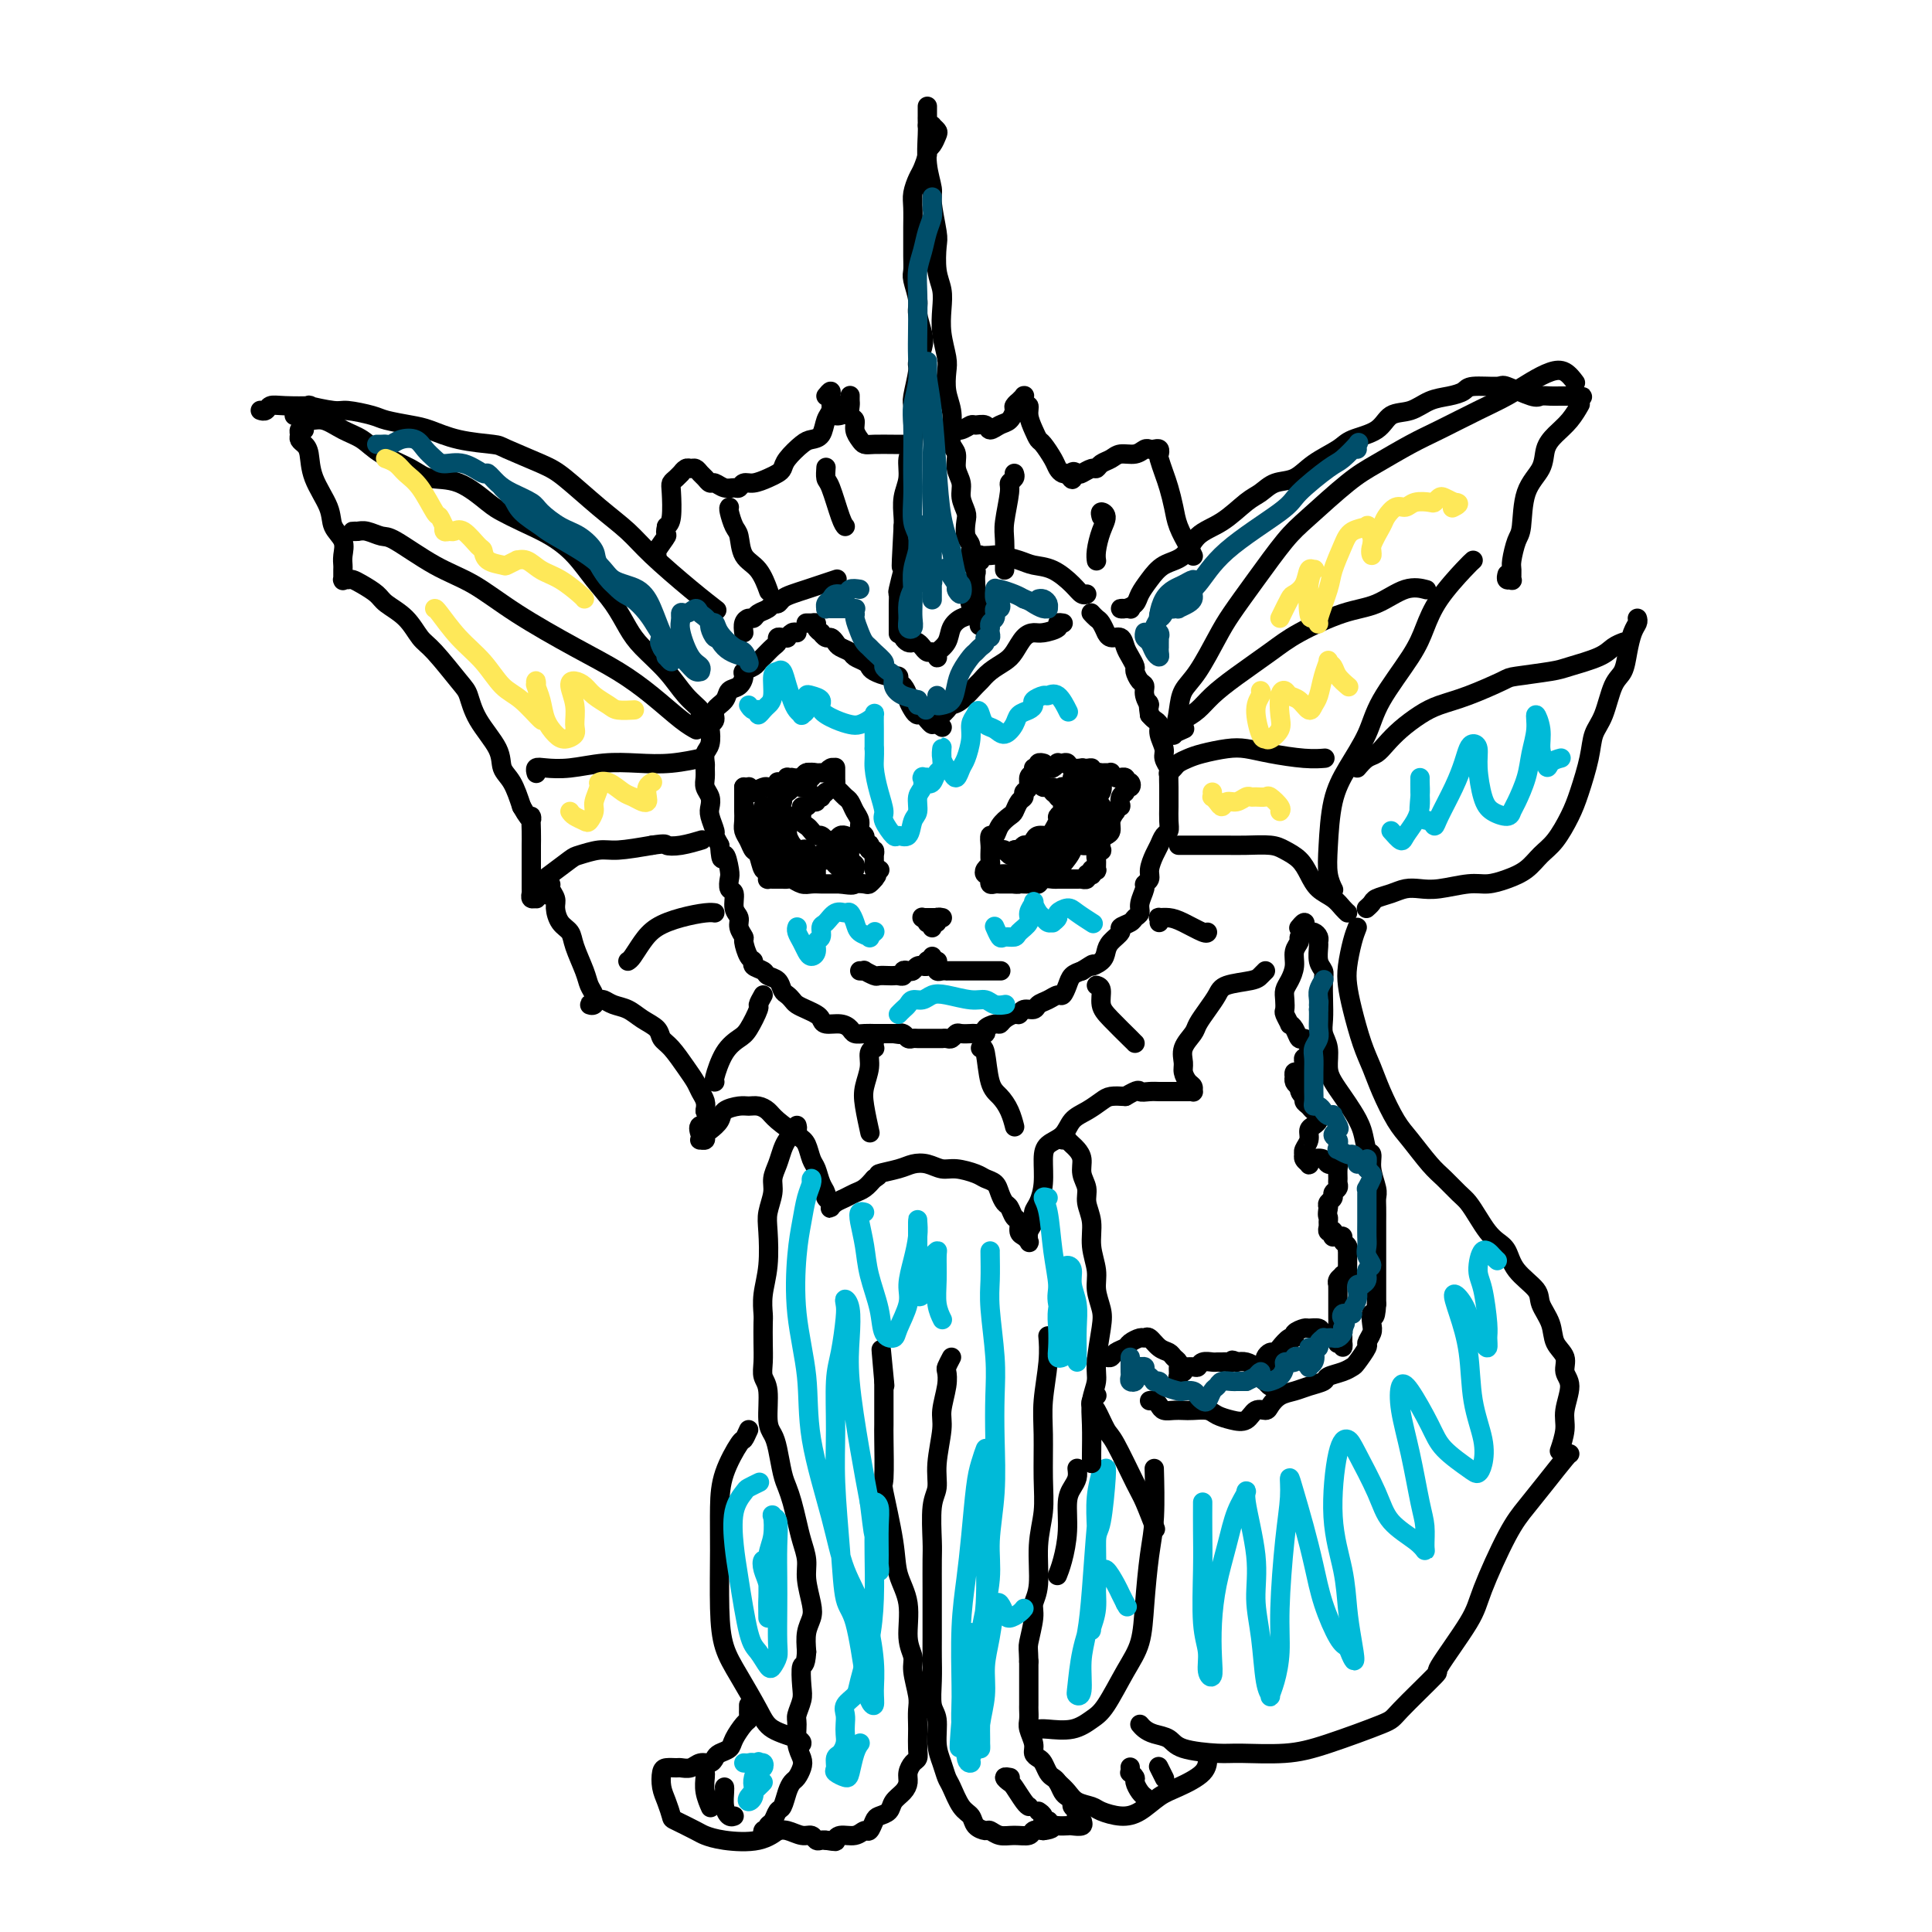 <svg viewBox='0 0 400 400' version='1.1' xmlns='http://www.w3.org/2000/svg' xmlns:xlink='http://www.w3.org/1999/xlink'><g fill='none' stroke='#000000' stroke-width='4' stroke-linecap='round' stroke-linejoin='round'><path d='M167,129c0.030,0.000 0.059,0.000 0,0c-0.059,-0.000 -0.208,-0.001 0,0c0.208,0.001 0.773,0.003 1,0c0.227,-0.003 0.117,-0.011 0,0c-0.117,0.011 -0.243,0.040 0,0c0.243,-0.040 0.853,-0.150 1,0c0.147,0.150 -0.168,0.561 0,1c0.168,0.439 0.819,0.905 1,1c0.181,0.095 -0.107,-0.182 0,0c0.107,0.182 0.610,0.822 1,1c0.390,0.178 0.667,-0.107 1,0c0.333,0.107 0.723,0.606 1,1c0.277,0.394 0.442,0.683 1,1c0.558,0.317 1.510,0.662 2,1c0.490,0.338 0.519,0.669 1,1c0.481,0.331 1.415,0.662 2,1c0.585,0.338 0.821,0.682 1,1c0.179,0.318 0.299,0.609 1,1c0.701,0.391 1.982,0.882 3,1c1.018,0.118 1.775,-0.138 2,0c0.225,0.138 -0.080,0.670 0,1c0.080,0.330 0.546,0.456 1,1c0.454,0.544 0.895,1.504 1,2c0.105,0.496 -0.126,0.529 0,1c0.126,0.471 0.608,1.380 1,2c0.392,0.620 0.692,0.949 1,1c0.308,0.051 0.622,-0.178 1,0c0.378,0.178 0.820,0.763 1,1c0.180,0.237 0.100,0.125 0,0c-0.100,-0.125 -0.219,-0.265 0,0c0.219,0.265 0.777,0.933 1,1c0.223,0.067 0.112,-0.466 0,-1'/><path d='M193,149c4.039,3.093 1.138,0.826 0,0c-1.138,-0.826 -0.512,-0.210 0,0c0.512,0.210 0.910,0.014 1,0c0.090,-0.014 -0.129,0.153 0,0c0.129,-0.153 0.606,-0.626 1,-1c0.394,-0.374 0.707,-0.649 1,-1c0.293,-0.351 0.567,-0.780 1,-1c0.433,-0.220 1.026,-0.233 2,-1c0.974,-0.767 2.330,-2.287 3,-3c0.670,-0.713 0.655,-0.618 1,-1c0.345,-0.382 1.051,-1.241 2,-2c0.949,-0.759 2.139,-1.418 3,-2c0.861,-0.582 1.391,-1.087 2,-2c0.609,-0.913 1.297,-2.234 2,-3c0.703,-0.766 1.422,-0.976 2,-1c0.578,-0.024 1.017,0.137 2,0c0.983,-0.137 2.512,-0.573 3,-1c0.488,-0.427 -0.065,-0.847 0,-1c0.065,-0.153 0.748,-0.041 1,0c0.252,0.041 0.072,0.012 0,0c-0.072,-0.012 -0.036,-0.006 0,0'/><path d='M165,131c-0.304,-0.114 -0.607,-0.228 -1,0c-0.393,0.228 -0.875,0.796 -1,1c-0.125,0.204 0.108,0.042 0,0c-0.108,-0.042 -0.557,0.034 -1,0c-0.443,-0.034 -0.878,-0.178 -1,0c-0.122,0.178 0.071,0.677 0,1c-0.071,0.323 -0.405,0.468 -1,1c-0.595,0.532 -1.451,1.451 -2,2c-0.549,0.549 -0.790,0.728 -1,1c-0.210,0.272 -0.389,0.635 -1,1c-0.611,0.365 -1.654,0.731 -2,1c-0.346,0.269 0.005,0.442 0,1c-0.005,0.558 -0.364,1.501 -1,2c-0.636,0.499 -1.547,0.554 -2,1c-0.453,0.446 -0.447,1.284 -1,2c-0.553,0.716 -1.664,1.312 -2,2c-0.336,0.688 0.102,1.468 0,2c-0.102,0.532 -0.745,0.815 -1,1c-0.255,0.185 -0.121,0.272 0,1c0.121,0.728 0.229,2.096 0,3c-0.229,0.904 -0.794,1.344 -1,2c-0.206,0.656 -0.051,1.526 0,2c0.051,0.474 -0.000,0.550 0,1c0.000,0.450 0.052,1.274 0,2c-0.052,0.726 -0.206,1.354 0,2c0.206,0.646 0.772,1.310 1,2c0.228,0.690 0.116,1.406 0,2c-0.116,0.594 -0.237,1.066 0,2c0.237,0.934 0.833,2.328 1,3c0.167,0.672 -0.095,0.620 0,1c0.095,0.380 0.548,1.190 1,2'/><path d='M149,175c0.322,4.627 0.626,2.193 1,2c0.374,-0.193 0.817,1.853 1,3c0.183,1.147 0.106,1.396 0,2c-0.106,0.604 -0.240,1.565 0,2c0.240,0.435 0.853,0.344 1,1c0.147,0.656 -0.171,2.057 0,3c0.171,0.943 0.833,1.426 1,2c0.167,0.574 -0.161,1.239 0,2c0.161,0.761 0.812,1.618 1,2c0.188,0.382 -0.086,0.287 0,1c0.086,0.713 0.533,2.233 1,3c0.467,0.767 0.955,0.782 1,1c0.045,0.218 -0.353,0.640 0,1c0.353,0.360 1.456,0.660 2,1c0.544,0.340 0.527,0.721 1,1c0.473,0.279 1.435,0.456 2,1c0.565,0.544 0.731,1.455 1,2c0.269,0.545 0.639,0.723 1,1c0.361,0.277 0.713,0.651 1,1c0.287,0.349 0.509,0.672 1,1c0.491,0.328 1.251,0.662 2,1c0.749,0.338 1.486,0.682 2,1c0.514,0.318 0.805,0.611 1,1c0.195,0.389 0.292,0.875 1,1c0.708,0.125 2.025,-0.110 3,0c0.975,0.110 1.608,0.565 2,1c0.392,0.435 0.544,0.849 1,1c0.456,0.151 1.215,0.041 2,0c0.785,-0.041 1.596,-0.011 2,0c0.404,0.011 0.401,0.003 1,0c0.599,-0.003 1.799,-0.002 3,0'/><path d='M185,214c2.344,0.326 1.204,0.140 1,0c-0.204,-0.140 0.527,-0.234 1,0c0.473,0.234 0.689,0.795 1,1c0.311,0.205 0.718,0.055 1,0c0.282,-0.055 0.439,-0.015 1,0c0.561,0.015 1.526,0.004 2,0c0.474,-0.004 0.455,0.000 1,0c0.545,-0.000 1.652,-0.004 2,0c0.348,0.004 -0.062,0.015 0,0c0.062,-0.015 0.598,-0.057 1,0c0.402,0.057 0.670,0.211 1,0c0.330,-0.211 0.723,-0.788 1,-1c0.277,-0.212 0.436,-0.060 1,0c0.564,0.060 1.531,0.026 2,0c0.469,-0.026 0.441,-0.045 1,0c0.559,0.045 1.707,0.153 2,0c0.293,-0.153 -0.269,-0.567 0,-1c0.269,-0.433 1.368,-0.886 2,-1c0.632,-0.114 0.798,0.109 1,0c0.202,-0.109 0.439,-0.550 1,-1c0.561,-0.450 1.445,-0.908 2,-1c0.555,-0.092 0.781,0.183 1,0c0.219,-0.183 0.429,-0.824 1,-1c0.571,-0.176 1.501,0.112 2,0c0.499,-0.112 0.568,-0.624 1,-1c0.432,-0.376 1.228,-0.615 2,-1c0.772,-0.385 1.519,-0.915 2,-1c0.481,-0.085 0.696,0.276 1,0c0.304,-0.276 0.697,-1.190 1,-2c0.303,-0.810 0.515,-1.517 1,-2c0.485,-0.483 1.242,-0.741 2,-1'/><path d='M224,201c3.440,-2.203 2.040,-1.210 2,-1c-0.040,0.210 1.280,-0.363 2,-1c0.720,-0.637 0.841,-1.336 1,-2c0.159,-0.664 0.357,-1.291 1,-2c0.643,-0.709 1.732,-1.499 2,-2c0.268,-0.501 -0.283,-0.713 0,-1c0.283,-0.287 1.400,-0.648 2,-1c0.600,-0.352 0.681,-0.696 1,-1c0.319,-0.304 0.874,-0.567 1,-1c0.126,-0.433 -0.177,-1.035 0,-2c0.177,-0.965 0.835,-2.293 1,-3c0.165,-0.707 -0.163,-0.794 0,-1c0.163,-0.206 0.817,-0.531 1,-1c0.183,-0.469 -0.105,-1.081 0,-2c0.105,-0.919 0.602,-2.146 1,-3c0.398,-0.854 0.695,-1.335 1,-2c0.305,-0.665 0.618,-1.515 1,-2c0.382,-0.485 0.835,-0.604 1,-1c0.165,-0.396 0.044,-1.070 0,-2c-0.044,-0.930 -0.011,-2.118 0,-3c0.011,-0.882 -0.001,-1.458 0,-2c0.001,-0.542 0.015,-1.050 0,-2c-0.015,-0.950 -0.061,-2.341 0,-3c0.061,-0.659 0.227,-0.586 0,-1c-0.227,-0.414 -0.848,-1.315 -1,-2c-0.152,-0.685 0.167,-1.153 0,-2c-0.167,-0.847 -0.818,-2.072 -1,-3c-0.182,-0.928 0.105,-1.557 0,-2c-0.105,-0.443 -0.601,-0.698 -1,-1c-0.399,-0.302 -0.699,-0.651 -1,-1'/><path d='M238,148c-0.555,-3.765 0.058,-2.179 0,-2c-0.058,0.179 -0.785,-1.050 -1,-2c-0.215,-0.950 0.083,-1.620 0,-2c-0.083,-0.380 -0.547,-0.472 -1,-1c-0.453,-0.528 -0.894,-1.494 -1,-2c-0.106,-0.506 0.123,-0.551 0,-1c-0.123,-0.449 -0.597,-1.301 -1,-2c-0.403,-0.699 -0.734,-1.243 -1,-2c-0.266,-0.757 -0.467,-1.726 -1,-2c-0.533,-0.274 -1.400,0.148 -2,0c-0.600,-0.148 -0.935,-0.867 -1,-1c-0.065,-0.133 0.140,0.318 0,0c-0.140,-0.318 -0.625,-1.405 -1,-2c-0.375,-0.595 -0.639,-0.699 -1,-1c-0.361,-0.301 -0.817,-0.800 -1,-1c-0.183,-0.200 -0.091,-0.100 0,0'/><path d='M216,158c0.114,0.030 0.227,0.060 0,0c-0.227,-0.060 -0.796,-0.209 -1,0c-0.204,0.209 -0.045,0.776 0,1c0.045,0.224 -0.025,0.105 0,0c0.025,-0.105 0.146,-0.197 0,0c-0.146,0.197 -0.560,0.683 -1,1c-0.440,0.317 -0.905,0.465 -1,1c-0.095,0.535 0.182,1.457 0,2c-0.182,0.543 -0.821,0.708 -1,1c-0.179,0.292 0.103,0.711 0,1c-0.103,0.289 -0.591,0.450 -1,1c-0.409,0.550 -0.740,1.491 -1,2c-0.260,0.509 -0.448,0.588 -1,1c-0.552,0.412 -1.468,1.158 -2,2c-0.532,0.842 -0.678,1.779 -1,2c-0.322,0.221 -0.819,-0.274 -1,0c-0.181,0.274 -0.048,1.316 0,2c0.048,0.684 0.009,1.009 0,1c-0.009,-0.009 0.011,-0.352 0,0c-0.011,0.352 -0.052,1.400 0,2c0.052,0.600 0.196,0.753 0,1c-0.196,0.247 -0.732,0.587 -1,1c-0.268,0.413 -0.269,0.899 0,1c0.269,0.101 0.807,-0.183 1,0c0.193,0.183 0.041,0.834 0,1c-0.041,0.166 0.031,-0.152 0,0c-0.031,0.152 -0.163,0.773 0,1c0.163,0.227 0.621,0.061 1,0c0.379,-0.061 0.679,-0.016 1,0c0.321,0.016 0.663,0.004 1,0c0.337,-0.004 0.668,-0.001 1,0c0.332,0.001 0.666,0.001 1,0'/><path d='M210,183c0.952,0.155 0.833,0.043 1,0c0.167,-0.043 0.621,-0.015 1,0c0.379,0.015 0.683,0.018 1,0c0.317,-0.018 0.648,-0.057 1,0c0.352,0.057 0.725,0.212 1,0c0.275,-0.212 0.451,-0.789 1,-1c0.549,-0.211 1.471,-0.057 2,0c0.529,0.057 0.667,0.015 1,0c0.333,-0.015 0.863,-0.004 1,0c0.137,0.004 -0.117,0.001 0,0c0.117,-0.001 0.605,-0.001 1,0c0.395,0.001 0.698,0.001 1,0c0.302,-0.001 0.602,-0.004 1,0c0.398,0.004 0.895,0.015 1,0c0.105,-0.015 -0.182,-0.056 0,0c0.182,0.056 0.832,0.207 1,0c0.168,-0.207 -0.147,-0.774 0,-1c0.147,-0.226 0.757,-0.111 1,0c0.243,0.111 0.118,0.219 0,0c-0.118,-0.219 -0.229,-0.765 0,-1c0.229,-0.235 0.797,-0.158 1,0c0.203,0.158 0.040,0.398 0,0c-0.040,-0.398 0.041,-1.434 0,-2c-0.041,-0.566 -0.204,-0.663 0,-1c0.204,-0.337 0.777,-0.916 1,-1c0.223,-0.084 0.098,0.325 0,0c-0.098,-0.325 -0.167,-1.386 0,-2c0.167,-0.614 0.571,-0.783 1,-1c0.429,-0.217 0.885,-0.481 1,-1c0.115,-0.519 -0.110,-1.291 0,-2c0.110,-0.709 0.555,-1.354 1,-2'/><path d='M231,168c1.172,-2.283 1.102,-0.989 1,-1c-0.102,-0.011 -0.237,-1.327 0,-2c0.237,-0.673 0.844,-0.702 1,-1c0.156,-0.298 -0.141,-0.863 0,-1c0.141,-0.137 0.718,0.156 1,0c0.282,-0.156 0.268,-0.760 0,-1c-0.268,-0.240 -0.789,-0.117 -1,0c-0.211,0.117 -0.112,0.229 0,0c0.112,-0.229 0.236,-0.797 0,-1c-0.236,-0.203 -0.833,-0.040 -1,0c-0.167,0.040 0.096,-0.042 0,0c-0.096,0.042 -0.551,0.208 -1,0c-0.449,-0.208 -0.894,-0.788 -1,-1c-0.106,-0.212 0.126,-0.054 0,0c-0.126,0.054 -0.610,0.004 -1,0c-0.390,-0.004 -0.686,0.036 -1,0c-0.314,-0.036 -0.646,-0.150 -1,0c-0.354,0.150 -0.729,0.562 -1,1c-0.271,0.438 -0.436,0.901 -1,1c-0.564,0.099 -1.527,-0.166 -2,0c-0.473,0.166 -0.456,0.763 -1,1c-0.544,0.237 -1.648,0.112 -2,0c-0.352,-0.112 0.049,-0.212 0,0c-0.049,0.212 -0.549,0.737 -1,1c-0.451,0.263 -0.852,0.263 -1,0c-0.148,-0.263 -0.042,-0.789 0,-1c0.042,-0.211 0.021,-0.105 0,0'/><path d='M213,162c0.336,0.035 0.672,0.070 1,0c0.328,-0.070 0.647,-0.244 1,0c0.353,0.244 0.739,0.905 1,1c0.261,0.095 0.395,-0.378 1,0c0.605,0.378 1.680,1.607 2,2c0.320,0.393 -0.114,-0.049 0,0c0.114,0.049 0.778,0.590 1,1c0.222,0.410 0.004,0.691 0,1c-0.004,0.309 0.207,0.647 0,1c-0.207,0.353 -0.833,0.721 -1,1c-0.167,0.279 0.124,0.470 0,1c-0.124,0.530 -0.663,1.400 -1,2c-0.337,0.600 -0.472,0.930 -1,1c-0.528,0.070 -1.451,-0.121 -2,0c-0.549,0.121 -0.726,0.553 -1,1c-0.274,0.447 -0.647,0.908 -1,1c-0.353,0.092 -0.686,-0.185 -1,0c-0.314,0.185 -0.609,0.830 -1,1c-0.391,0.170 -0.879,-0.137 -1,0c-0.121,0.137 0.125,0.716 0,1c-0.125,0.284 -0.621,0.272 -1,0c-0.379,-0.272 -0.640,-0.804 -1,-1c-0.360,-0.196 -0.817,-0.056 -1,0c-0.183,0.056 -0.091,0.028 0,0'/><path d='M215,159c-0.542,-0.000 -1.085,-0.000 -1,0c0.085,0.000 0.796,0.001 1,0c0.204,-0.001 -0.099,-0.004 0,0c0.099,0.004 0.600,0.015 1,0c0.400,-0.015 0.698,-0.056 1,0c0.302,0.056 0.606,0.210 1,0c0.394,-0.210 0.878,-0.785 1,-1c0.122,-0.215 -0.117,-0.072 0,0c0.117,0.072 0.591,0.072 1,0c0.409,-0.072 0.753,-0.215 1,0c0.247,0.215 0.395,0.790 1,1c0.605,0.210 1.665,0.056 2,0c0.335,-0.056 -0.054,-0.015 0,0c0.054,0.015 0.553,0.004 1,0c0.447,-0.004 0.842,-0.001 1,0c0.158,0.001 0.079,0.001 0,0'/><path d='M222,161c0.121,0.659 0.242,1.319 0,2c-0.242,0.681 -0.846,1.384 -1,2c-0.154,0.616 0.141,1.144 0,2c-0.141,0.856 -0.718,2.041 -1,3c-0.282,0.959 -0.267,1.691 0,2c0.267,0.309 0.787,0.195 1,0c0.213,-0.195 0.117,-0.471 0,-1c-0.117,-0.529 -0.257,-1.309 0,-2c0.257,-0.691 0.911,-1.291 1,-2c0.089,-0.709 -0.386,-1.526 0,-2c0.386,-0.474 1.634,-0.603 2,-1c0.366,-0.397 -0.151,-1.060 0,-1c0.151,0.060 0.969,0.843 1,1c0.031,0.157 -0.723,-0.311 -1,0c-0.277,0.311 -0.075,1.401 0,2c0.075,0.599 0.024,0.708 0,1c-0.024,0.292 -0.021,0.769 0,1c0.021,0.231 0.061,0.217 0,0c-0.061,-0.217 -0.223,-0.635 0,-1c0.223,-0.365 0.829,-0.675 1,-1c0.171,-0.325 -0.094,-0.663 0,-1c0.094,-0.337 0.548,-0.672 1,-1c0.452,-0.328 0.902,-0.650 1,-1c0.098,-0.350 -0.156,-0.728 0,-1c0.156,-0.272 0.721,-0.437 1,0c0.279,0.437 0.271,1.476 0,2c-0.271,0.524 -0.805,0.533 -1,1c-0.195,0.467 -0.052,1.393 0,2c0.052,0.607 0.014,0.894 0,1c-0.014,0.106 -0.004,0.030 0,0c0.004,-0.030 0.002,-0.015 0,0'/><path d='M227,168c-0.155,0.747 -0.042,-0.385 0,-1c0.042,-0.615 0.012,-0.712 0,-1c-0.012,-0.288 -0.006,-0.766 0,-1c0.006,-0.234 0.011,-0.223 0,0c-0.011,0.223 -0.040,0.657 0,1c0.040,0.343 0.148,0.596 0,1c-0.148,0.404 -0.551,0.959 -1,2c-0.449,1.041 -0.942,2.567 -1,3c-0.058,0.433 0.320,-0.226 0,0c-0.320,0.226 -1.339,1.339 -2,2c-0.661,0.661 -0.963,0.871 -1,1c-0.037,0.129 0.191,0.177 0,0c-0.191,-0.177 -0.801,-0.580 -1,-1c-0.199,-0.420 0.015,-0.856 0,-1c-0.015,-0.144 -0.257,0.003 0,0c0.257,-0.003 1.014,-0.157 1,0c-0.014,0.157 -0.798,0.623 -1,1c-0.202,0.377 0.180,0.664 0,1c-0.180,0.336 -0.920,0.721 -1,1c-0.080,0.279 0.501,0.453 0,1c-0.501,0.547 -2.085,1.467 -3,2c-0.915,0.533 -1.161,0.679 -2,1c-0.839,0.321 -2.270,0.818 -3,1c-0.730,0.182 -0.760,0.049 -1,0c-0.240,-0.049 -0.691,-0.013 -1,0c-0.309,0.013 -0.474,0.003 -1,0c-0.526,-0.003 -1.411,-0.001 -2,0c-0.589,0.001 -0.883,0.000 -1,0c-0.117,-0.000 -0.059,-0.000 0,0'/><path d='M206,181c-1.566,0.313 0.018,0.095 1,0c0.982,-0.095 1.362,-0.067 2,0c0.638,0.067 1.533,0.173 2,0c0.467,-0.173 0.504,-0.624 1,-1c0.496,-0.376 1.450,-0.675 2,-1c0.550,-0.325 0.694,-0.676 1,-1c0.306,-0.324 0.773,-0.623 1,-1c0.227,-0.377 0.216,-0.833 0,-1c-0.216,-0.167 -0.635,-0.045 -1,0c-0.365,0.045 -0.676,0.012 -1,0c-0.324,-0.012 -0.661,-0.003 -1,0c-0.339,0.003 -0.679,0.001 -1,0c-0.321,-0.001 -0.622,0.000 -1,0c-0.378,-0.000 -0.831,-0.001 -1,0c-0.169,0.001 -0.053,0.004 0,0c0.053,-0.004 0.044,-0.015 0,0c-0.044,0.015 -0.124,0.058 0,0c0.124,-0.058 0.453,-0.216 1,0c0.547,0.216 1.313,0.805 2,1c0.687,0.195 1.295,-0.004 2,0c0.705,0.004 1.509,0.211 2,0c0.491,-0.211 0.671,-0.841 1,-1c0.329,-0.159 0.806,0.154 1,0c0.194,-0.154 0.105,-0.773 0,-1c-0.105,-0.227 -0.224,-0.060 0,0c0.224,0.060 0.792,0.013 1,0c0.208,-0.013 0.056,0.007 0,0c-0.056,-0.007 -0.015,-0.040 0,0c0.015,0.040 0.004,0.154 0,0c-0.004,-0.154 -0.002,-0.577 0,-1'/><path d='M220,174c1.681,-0.385 0.885,-0.346 1,-1c0.115,-0.654 1.142,-2.000 2,-3c0.858,-1.000 1.548,-1.653 2,-2c0.452,-0.347 0.665,-0.387 1,-1c0.335,-0.613 0.791,-1.801 1,-2c0.209,-0.199 0.172,0.589 0,1c-0.172,0.411 -0.480,0.445 -1,1c-0.520,0.555 -1.253,1.629 -2,3c-0.747,1.371 -1.506,3.037 -2,4c-0.494,0.963 -0.721,1.222 -1,2c-0.279,0.778 -0.609,2.074 -1,3c-0.391,0.926 -0.844,1.483 -1,2c-0.156,0.517 -0.017,0.994 0,1c0.017,0.006 -0.090,-0.458 0,-1c0.090,-0.542 0.377,-1.161 1,-2c0.623,-0.839 1.582,-1.899 2,-3c0.418,-1.101 0.294,-2.244 1,-3c0.706,-0.756 2.243,-1.125 3,-2c0.757,-0.875 0.736,-2.257 1,-3c0.264,-0.743 0.814,-0.848 1,-1c0.186,-0.152 0.009,-0.352 0,0c-0.009,0.352 0.152,1.257 0,2c-0.152,0.743 -0.615,1.325 -1,2c-0.385,0.675 -0.691,1.444 -1,2c-0.309,0.556 -0.619,0.898 -1,1c-0.381,0.102 -0.831,-0.036 -1,0c-0.169,0.036 -0.056,0.244 0,0c0.056,-0.244 0.056,-0.942 0,-1c-0.056,-0.058 -0.169,0.523 0,0c0.169,-0.523 0.620,-2.149 1,-3c0.380,-0.851 0.690,-0.925 1,-1'/><path d='M226,169c1.309,-2.272 1.080,-1.453 1,-1c-0.080,0.453 -0.011,0.538 0,1c0.011,0.462 -0.036,1.301 0,2c0.036,0.699 0.155,1.259 0,2c-0.155,0.741 -0.582,1.662 -1,2c-0.418,0.338 -0.826,0.091 -1,0c-0.174,-0.091 -0.114,-0.027 0,0c0.114,0.027 0.282,0.017 0,0c-0.282,-0.017 -1.014,-0.043 -1,0c0.014,0.043 0.774,0.153 1,0c0.226,-0.153 -0.082,-0.569 0,-1c0.082,-0.431 0.554,-0.876 1,-1c0.446,-0.124 0.867,0.072 1,0c0.133,-0.072 -0.021,-0.412 0,0c0.021,0.412 0.216,1.574 0,2c-0.216,0.426 -0.842,0.114 -1,0c-0.158,-0.114 0.154,-0.031 0,0c-0.154,0.031 -0.772,0.008 -1,0c-0.228,-0.008 -0.065,-0.002 0,0c0.065,0.002 0.033,0.001 0,0'/><path d='M154,163c0.422,0.030 0.844,0.061 1,0c0.156,-0.061 0.046,-0.213 0,0c-0.046,0.213 -0.028,0.790 0,1c0.028,0.210 0.067,0.053 0,0c-0.067,-0.053 -0.239,-0.000 0,0c0.239,0.000 0.890,-0.051 1,0c0.110,0.051 -0.320,0.206 0,0c0.320,-0.206 1.392,-0.774 2,-1c0.608,-0.226 0.754,-0.112 1,0c0.246,0.112 0.592,0.222 1,0c0.408,-0.222 0.879,-0.778 1,-1c0.121,-0.222 -0.107,-0.112 0,0c0.107,0.112 0.549,0.226 1,0c0.451,-0.226 0.913,-0.792 1,-1c0.087,-0.208 -0.199,-0.060 0,0c0.199,0.060 0.884,0.030 1,0c0.116,-0.030 -0.338,-0.061 0,0c0.338,0.061 1.466,0.212 2,0c0.534,-0.212 0.473,-0.789 1,-1c0.527,-0.211 1.643,-0.055 2,0c0.357,0.055 -0.045,0.011 0,0c0.045,-0.011 0.538,0.011 1,0c0.462,-0.011 0.894,-0.055 1,0c0.106,0.055 -0.115,0.210 0,0c0.115,-0.210 0.567,-0.785 1,-1c0.433,-0.215 0.848,-0.071 1,0c0.152,0.071 0.041,0.070 0,0c-0.041,-0.070 -0.011,-0.209 0,0c0.011,0.209 0.003,0.767 0,1c-0.003,0.233 -0.001,0.140 0,0c0.001,-0.140 0.000,-0.326 0,0c-0.000,0.326 -0.000,1.163 0,2'/><path d='M173,162c-0.048,0.644 -0.168,0.753 0,1c0.168,0.247 0.623,0.632 1,1c0.377,0.368 0.674,0.718 1,1c0.326,0.282 0.680,0.495 1,1c0.320,0.505 0.608,1.302 1,2c0.392,0.698 0.890,1.296 1,2c0.110,0.704 -0.168,1.513 0,2c0.168,0.487 0.781,0.653 1,1c0.219,0.347 0.045,0.877 0,1c-0.045,0.123 0.040,-0.159 0,0c-0.040,0.159 -0.203,0.760 0,1c0.203,0.240 0.772,0.121 1,0c0.228,-0.121 0.114,-0.242 0,0c-0.114,0.242 -0.227,0.848 0,1c0.227,0.152 0.793,-0.152 1,0c0.207,0.152 0.056,0.758 0,1c-0.056,0.242 -0.015,0.121 0,0c0.015,-0.121 0.004,-0.242 0,0c-0.004,0.242 -0.001,0.849 0,1c0.001,0.151 0.000,-0.152 0,0c-0.000,0.152 -0.000,0.759 0,1c0.000,0.241 0.000,0.116 0,0c-0.000,-0.116 -0.000,-0.224 0,0c0.000,0.224 0.000,0.778 0,1c-0.000,0.222 -0.000,0.111 0,0'/><path d='M181,180c1.177,2.785 0.120,0.746 0,0c-0.120,-0.746 0.699,-0.201 1,0c0.301,0.201 0.086,0.057 0,0c-0.086,-0.057 -0.043,-0.029 0,0'/><path d='M154,163c-0.000,0.021 -0.000,0.042 0,0c0.000,-0.042 0.000,-0.148 0,0c-0.000,0.148 -0.000,0.550 0,1c0.000,0.450 0.000,0.950 0,1c-0.000,0.050 -0.001,-0.348 0,0c0.001,0.348 0.003,1.444 0,2c-0.003,0.556 -0.012,0.573 0,1c0.012,0.427 0.045,1.264 0,2c-0.045,0.736 -0.167,1.372 0,2c0.167,0.628 0.623,1.250 1,2c0.377,0.750 0.675,1.629 1,2c0.325,0.371 0.676,0.233 1,1c0.324,0.767 0.622,2.440 1,3c0.378,0.560 0.837,0.006 1,0c0.163,-0.006 0.030,0.534 0,1c-0.030,0.466 0.043,0.857 0,1c-0.043,0.143 -0.204,0.038 0,0c0.204,-0.038 0.771,-0.010 1,0c0.229,0.010 0.118,0.003 0,0c-0.118,-0.003 -0.243,-0.001 0,0c0.243,0.001 0.853,0.000 1,0c0.147,-0.000 -0.169,-0.001 0,0c0.169,0.001 0.822,0.004 1,0c0.178,-0.004 -0.118,-0.015 0,0c0.118,0.015 0.652,0.057 1,0c0.348,-0.057 0.512,-0.211 1,0c0.488,0.211 1.302,0.789 2,1c0.698,0.211 1.280,0.057 2,0c0.720,-0.057 1.579,-0.015 2,0c0.421,0.015 0.406,0.004 1,0c0.594,-0.004 1.797,-0.002 3,0'/><path d='M174,183c3.045,0.468 2.659,0.139 3,0c0.341,-0.139 1.411,-0.089 2,0c0.589,0.089 0.697,0.216 1,0c0.303,-0.216 0.801,-0.776 1,-1c0.199,-0.224 0.100,-0.112 0,0'/><path d='M171,164c-0.455,0.414 -0.909,0.828 -1,1c-0.091,0.172 0.183,0.103 0,0c-0.183,-0.103 -0.823,-0.238 -1,0c-0.177,0.238 0.111,0.850 0,1c-0.111,0.150 -0.619,-0.163 -1,0c-0.381,0.163 -0.635,0.803 -1,1c-0.365,0.197 -0.841,-0.050 -1,0c-0.159,0.050 -0.001,0.396 0,1c0.001,0.604 -0.155,1.467 0,2c0.155,0.533 0.620,0.735 1,1c0.380,0.265 0.675,0.593 1,1c0.325,0.407 0.678,0.893 1,1c0.322,0.107 0.611,-0.167 1,0c0.389,0.167 0.878,0.773 1,1c0.122,0.227 -0.121,0.075 0,0c0.121,-0.075 0.607,-0.073 1,0c0.393,0.073 0.694,0.216 1,0c0.306,-0.216 0.618,-0.790 1,-1c0.382,-0.210 0.834,-0.056 1,0c0.166,0.056 0.045,0.015 0,0c-0.045,-0.015 -0.013,-0.004 0,0c0.013,0.004 0.006,0.002 0,0'/><path d='M176,174c0.031,0.103 0.062,0.206 0,1c-0.062,0.794 -0.217,2.280 0,3c0.217,0.720 0.805,0.673 1,1c0.195,0.327 -0.003,1.027 0,1c0.003,-0.027 0.208,-0.780 0,-1c-0.208,-0.220 -0.830,0.094 -1,0c-0.170,-0.094 0.111,-0.597 0,-1c-0.111,-0.403 -0.614,-0.707 -1,-1c-0.386,-0.293 -0.653,-0.574 -1,-1c-0.347,-0.426 -0.773,-0.997 -1,-1c-0.227,-0.003 -0.256,0.560 0,1c0.256,0.440 0.798,0.756 1,1c0.202,0.244 0.065,0.415 0,1c-0.065,0.585 -0.059,1.583 0,2c0.059,0.417 0.169,0.252 0,0c-0.169,-0.252 -0.619,-0.590 -1,-1c-0.381,-0.410 -0.694,-0.891 -1,-1c-0.306,-0.109 -0.604,0.156 -1,0c-0.396,-0.156 -0.891,-0.733 -1,-1c-0.109,-0.267 0.167,-0.226 0,0c-0.167,0.226 -0.777,0.636 -1,1c-0.223,0.364 -0.060,0.683 0,1c0.060,0.317 0.017,0.632 0,1c-0.017,0.368 -0.008,0.791 0,1c0.008,0.209 0.013,0.206 0,0c-0.013,-0.206 -0.046,-0.616 0,-1c0.046,-0.384 0.170,-0.744 0,-1c-0.170,-0.256 -0.633,-0.409 -1,-1c-0.367,-0.591 -0.637,-1.621 -1,-2c-0.363,-0.379 -0.818,-0.108 -1,0c-0.182,0.108 -0.091,0.054 0,0'/><path d='M166,176c-0.476,-0.365 -0.165,1.224 0,2c0.165,0.776 0.185,0.740 0,1c-0.185,0.260 -0.574,0.818 -1,1c-0.426,0.182 -0.889,-0.011 -1,0c-0.111,0.011 0.129,0.225 0,0c-0.129,-0.225 -0.626,-0.891 -1,-1c-0.374,-0.109 -0.626,0.339 -1,0c-0.374,-0.339 -0.870,-1.464 -1,-2c-0.130,-0.536 0.108,-0.484 0,-1c-0.108,-0.516 -0.561,-1.598 -1,-2c-0.439,-0.402 -0.864,-0.122 -1,0c-0.136,0.122 0.017,0.085 0,0c-0.017,-0.085 -0.205,-0.218 0,0c0.205,0.218 0.802,0.788 1,1c0.198,0.212 -0.004,0.068 0,0c0.004,-0.068 0.212,-0.059 0,0c-0.212,0.059 -0.845,0.167 -1,0c-0.155,-0.167 0.168,-0.608 0,-1c-0.168,-0.392 -0.826,-0.735 -1,-1c-0.174,-0.265 0.135,-0.453 0,-1c-0.135,-0.547 -0.713,-1.453 -1,-2c-0.287,-0.547 -0.283,-0.735 0,-1c0.283,-0.265 0.845,-0.607 1,-1c0.155,-0.393 -0.098,-0.838 0,-1c0.098,-0.162 0.548,-0.040 1,0c0.452,0.040 0.906,-0.003 1,0c0.094,0.003 -0.174,0.053 0,0c0.174,-0.053 0.789,-0.210 1,0c0.211,0.210 0.018,0.787 0,1c-0.018,0.213 0.138,0.061 0,0c-0.138,-0.061 -0.569,-0.030 -1,0'/><path d='M160,168c0.508,-0.142 0.279,0.004 0,0c-0.279,-0.004 -0.607,-0.158 -1,0c-0.393,0.158 -0.853,0.628 -1,1c-0.147,0.372 0.017,0.648 0,1c-0.017,0.352 -0.216,0.781 0,1c0.216,0.219 0.847,0.227 1,0c0.153,-0.227 -0.171,-0.691 0,-1c0.171,-0.309 0.837,-0.464 1,-1c0.163,-0.536 -0.178,-1.453 0,-2c0.178,-0.547 0.874,-0.724 1,-1c0.126,-0.276 -0.317,-0.651 0,-1c0.317,-0.349 1.394,-0.672 2,-1c0.606,-0.328 0.741,-0.662 1,-1c0.259,-0.338 0.644,-0.680 1,-1c0.356,-0.320 0.685,-0.618 1,-1c0.315,-0.382 0.616,-0.850 1,-1c0.384,-0.150 0.850,0.016 1,0c0.150,-0.016 -0.016,-0.216 0,0c0.016,0.216 0.215,0.846 0,1c-0.215,0.154 -0.842,-0.169 -1,0c-0.158,0.169 0.154,0.830 0,1c-0.154,0.170 -0.774,-0.151 -1,0c-0.226,0.151 -0.057,0.773 0,1c0.057,0.227 0.002,0.057 0,0c-0.002,-0.057 0.048,-0.001 0,0c-0.048,0.001 -0.193,-0.052 0,0c0.193,0.052 0.726,0.210 1,0c0.274,-0.210 0.290,-0.788 0,-1c-0.290,-0.212 -0.886,-0.057 -1,0c-0.114,0.057 0.253,0.016 0,0c-0.253,-0.016 -1.127,-0.008 -2,0'/><path d='M164,162c-0.338,0.428 0.316,0.498 0,1c-0.316,0.502 -1.602,1.437 -2,2c-0.398,0.563 0.094,0.753 0,1c-0.094,0.247 -0.772,0.549 -1,1c-0.228,0.451 -0.005,1.049 0,2c0.005,0.951 -0.209,2.255 0,3c0.209,0.745 0.841,0.932 1,1c0.159,0.068 -0.153,0.016 0,0c0.153,-0.016 0.773,0.003 1,0c0.227,-0.003 0.062,-0.028 0,0c-0.062,0.028 -0.020,0.109 0,0c0.020,-0.109 0.020,-0.407 0,-1c-0.020,-0.593 -0.059,-1.481 0,-2c0.059,-0.519 0.216,-0.669 0,-1c-0.216,-0.331 -0.804,-0.842 -1,-1c-0.196,-0.158 -0.001,0.036 0,0c0.001,-0.036 -0.192,-0.303 0,0c0.192,0.303 0.769,1.178 1,2c0.231,0.822 0.116,1.593 0,2c-0.116,0.407 -0.231,0.450 0,1c0.231,0.550 0.809,1.609 1,2c0.191,0.391 -0.005,0.116 0,0c0.005,-0.116 0.212,-0.071 0,0c-0.212,0.071 -0.841,0.170 -1,0c-0.159,-0.170 0.153,-0.607 0,-1c-0.153,-0.393 -0.770,-0.741 -1,-1c-0.230,-0.259 -0.072,-0.430 0,0c0.072,0.430 0.058,1.462 0,2c-0.058,0.538 -0.159,0.582 0,1c0.159,0.418 0.580,1.209 1,2'/><path d='M163,178c0.596,2.011 1.088,2.539 2,3c0.912,0.461 2.246,0.855 3,1c0.754,0.145 0.930,0.041 1,0c0.070,-0.041 0.035,-0.021 0,0'/><path d='M191,190c0.032,-0.000 0.064,-0.000 0,0c-0.064,0.000 -0.223,0.000 0,0c0.223,-0.000 0.829,-0.000 1,0c0.171,0.000 -0.094,0.000 0,0c0.094,-0.000 0.547,-0.000 1,0c0.453,0.000 0.906,0.000 1,0c0.094,-0.000 -0.171,-0.000 0,0c0.171,0.000 0.779,0.000 1,0c0.221,-0.000 0.055,-0.001 0,0c-0.055,0.001 0.000,0.004 0,0c-0.000,-0.004 -0.056,-0.015 0,0c0.056,0.015 0.225,0.057 0,0c-0.225,-0.057 -0.845,-0.212 -1,0c-0.155,0.212 0.155,0.793 0,1c-0.155,0.207 -0.773,0.041 -1,0c-0.227,-0.041 -0.061,0.043 0,0c0.061,-0.043 0.017,-0.211 0,0c-0.017,0.211 -0.009,0.802 0,1c0.009,0.198 0.017,0.001 0,0c-0.017,-0.001 -0.061,0.192 0,0c0.061,-0.192 0.227,-0.769 0,-1c-0.227,-0.231 -0.845,-0.114 -1,0c-0.155,0.114 0.155,0.227 0,0c-0.155,-0.227 -0.773,-0.793 -1,-1c-0.227,-0.207 -0.061,-0.056 0,0c0.061,0.056 0.017,0.016 0,0c-0.017,-0.016 -0.009,-0.008 0,0'/><path d='M194,199c-0.033,-0.000 -0.065,-0.000 0,0c0.065,0.000 0.228,0.000 0,0c-0.228,-0.000 -0.846,-0.001 -1,0c-0.154,0.001 0.156,0.004 0,0c-0.156,-0.004 -0.778,-0.015 -1,0c-0.222,0.015 -0.045,0.057 0,0c0.045,-0.057 -0.044,-0.212 0,0c0.044,0.212 0.219,0.793 0,1c-0.219,0.207 -0.832,0.042 -1,0c-0.168,-0.042 0.109,0.040 0,0c-0.109,-0.040 -0.603,-0.203 -1,0c-0.397,0.203 -0.698,0.772 -1,1c-0.302,0.228 -0.606,0.114 -1,0c-0.394,-0.114 -0.878,-0.226 -1,0c-0.122,0.226 0.118,0.792 0,1c-0.118,0.208 -0.594,0.057 -1,0c-0.406,-0.057 -0.744,-0.019 -1,0c-0.256,0.019 -0.432,0.019 -1,0c-0.568,-0.019 -1.529,-0.058 -2,0c-0.471,0.058 -0.452,0.212 -1,0c-0.548,-0.212 -1.662,-0.789 -2,-1c-0.338,-0.211 0.101,-0.057 0,0c-0.101,0.057 -0.743,0.016 -1,0c-0.257,-0.016 -0.128,-0.008 0,0'/><path d='M193,198c0.002,0.425 0.004,0.850 0,1c-0.004,0.150 -0.015,0.025 0,0c0.015,-0.025 0.056,0.050 0,0c-0.056,-0.050 -0.208,-0.224 0,0c0.208,0.224 0.778,0.845 1,1c0.222,0.155 0.097,-0.154 0,0c-0.097,0.154 -0.167,0.773 0,1c0.167,0.227 0.572,0.061 1,0c0.428,-0.061 0.878,-0.016 1,0c0.122,0.016 -0.085,0.004 0,0c0.085,-0.004 0.461,-0.001 1,0c0.539,0.001 1.243,0.000 2,0c0.757,-0.000 1.569,-0.000 2,0c0.431,0.000 0.480,0.000 1,0c0.520,-0.000 1.511,-0.000 2,0c0.489,0.000 0.478,0.000 1,0c0.522,-0.000 1.578,-0.000 2,0c0.422,0.000 0.211,0.000 0,0'/><path d='M192,26c0.451,0.026 0.903,0.052 1,0c0.097,-0.052 -0.160,-0.182 0,0c0.160,0.182 0.737,0.677 1,1c0.263,0.323 0.211,0.475 0,1c-0.211,0.525 -0.581,1.424 -1,2c-0.419,0.576 -0.887,0.829 -1,1c-0.113,0.171 0.127,0.260 0,1c-0.127,0.740 -0.623,2.132 -1,3c-0.377,0.868 -0.637,1.214 -1,2c-0.363,0.786 -0.829,2.013 -1,3c-0.171,0.987 -0.045,1.735 0,3c0.045,1.265 0.011,3.047 0,4c-0.011,0.953 0.001,1.077 0,2c-0.001,0.923 -0.015,2.644 0,4c0.015,1.356 0.060,2.348 0,3c-0.060,0.652 -0.225,0.964 0,2c0.225,1.036 0.841,2.796 1,4c0.159,1.204 -0.138,1.853 0,3c0.138,1.147 0.713,2.794 1,4c0.287,1.206 0.287,1.971 0,3c-0.287,1.029 -0.862,2.321 -1,3c-0.138,0.679 0.160,0.745 0,2c-0.160,1.255 -0.779,3.700 -1,5c-0.221,1.300 -0.044,1.457 0,2c0.044,0.543 -0.045,1.474 0,3c0.045,1.526 0.222,3.648 0,5c-0.222,1.352 -0.844,1.934 -1,3c-0.156,1.066 0.154,2.616 0,4c-0.154,1.384 -0.772,2.603 -1,4c-0.228,1.397 -0.065,2.970 0,4c0.065,1.030 0.033,1.515 0,2'/><path d='M187,109c-0.769,13.790 -0.192,6.765 0,5c0.192,-1.765 -0.001,1.730 0,3c0.001,1.270 0.196,0.315 0,1c-0.196,0.685 -0.785,3.009 -1,4c-0.215,0.991 -0.058,0.647 0,1c0.058,0.353 0.015,1.403 0,2c-0.015,0.597 -0.004,0.742 0,1c0.004,0.258 0.001,0.630 0,1c-0.001,0.370 -0.000,0.738 0,1c0.000,0.262 0.000,0.417 0,1c-0.000,0.583 -0.000,1.595 0,2c0.000,0.405 0.000,0.202 0,0'/><path d='M192,22c-0.001,0.326 -0.001,0.651 0,1c0.001,0.349 0.004,0.720 0,1c-0.004,0.280 -0.016,0.469 0,1c0.016,0.531 0.061,1.403 0,3c-0.061,1.597 -0.226,3.920 0,6c0.226,2.080 0.844,3.918 1,5c0.156,1.082 -0.151,1.409 0,3c0.151,1.591 0.759,4.448 1,6c0.241,1.552 0.116,1.800 0,3c-0.116,1.200 -0.224,3.354 0,5c0.224,1.646 0.778,2.785 1,4c0.222,1.215 0.111,2.505 0,4c-0.111,1.495 -0.222,3.193 0,5c0.222,1.807 0.778,3.722 1,5c0.222,1.278 0.111,1.918 0,3c-0.111,1.082 -0.222,2.607 0,4c0.222,1.393 0.776,2.655 1,4c0.224,1.345 0.117,2.772 0,4c-0.117,1.228 -0.242,2.257 0,3c0.242,0.743 0.853,1.200 1,2c0.147,0.800 -0.171,1.942 0,3c0.171,1.058 0.829,2.031 1,3c0.171,0.969 -0.146,1.935 0,3c0.146,1.065 0.756,2.228 1,3c0.244,0.772 0.122,1.152 0,2c-0.122,0.848 -0.243,2.163 0,3c0.243,0.837 0.850,1.197 1,2c0.150,0.803 -0.156,2.050 0,3c0.156,0.950 0.773,1.602 1,2c0.227,0.398 0.065,0.542 0,1c-0.065,0.458 -0.032,1.229 0,2'/><path d='M202,121c1.531,15.724 0.359,5.534 0,2c-0.359,-3.534 0.096,-0.413 0,1c-0.096,1.413 -0.742,1.118 -1,1c-0.258,-0.118 -0.129,-0.059 0,0'/><path d='M187,130c0.024,0.339 0.048,0.678 0,1c-0.048,0.322 -0.166,0.626 0,1c0.166,0.374 0.618,0.817 1,1c0.382,0.183 0.694,0.106 1,0c0.306,-0.106 0.607,-0.239 1,0c0.393,0.239 0.880,0.852 1,1c0.120,0.148 -0.125,-0.170 0,0c0.125,0.170 0.622,0.826 1,1c0.378,0.174 0.638,-0.136 1,0c0.362,0.136 0.827,0.717 1,1c0.173,0.283 0.053,0.267 0,0c-0.053,-0.267 -0.040,-0.785 0,-1c0.040,-0.215 0.108,-0.128 0,0c-0.108,0.128 -0.390,0.295 0,0c0.390,-0.295 1.453,-1.053 2,-2c0.547,-0.947 0.577,-2.082 1,-3c0.423,-0.918 1.237,-1.617 2,-2c0.763,-0.383 1.475,-0.449 2,-1c0.525,-0.551 0.864,-1.586 1,-2c0.136,-0.414 0.068,-0.207 0,0'/><path d='M154,131c-0.087,-0.725 -0.174,-1.451 0,-2c0.174,-0.549 0.610,-0.922 1,-1c0.390,-0.078 0.735,0.137 1,0c0.265,-0.137 0.452,-0.628 1,-1c0.548,-0.372 1.458,-0.624 2,-1c0.542,-0.376 0.714,-0.874 1,-1c0.286,-0.126 0.684,0.121 1,0c0.316,-0.121 0.551,-0.611 1,-1c0.449,-0.389 1.112,-0.679 2,-1c0.888,-0.321 2.001,-0.674 3,-1c0.999,-0.326 1.884,-0.626 3,-1c1.116,-0.374 2.462,-0.821 3,-1c0.538,-0.179 0.269,-0.089 0,0'/><path d='M203,116c-0.014,0.113 -0.028,0.226 0,0c0.028,-0.226 0.097,-0.790 0,-1c-0.097,-0.210 -0.361,-0.067 0,0c0.361,0.067 1.348,0.058 2,0c0.652,-0.058 0.969,-0.164 2,0c1.031,0.164 2.776,0.598 4,1c1.224,0.402 1.925,0.773 3,1c1.075,0.227 2.523,0.309 4,1c1.477,0.691 2.984,1.989 4,3c1.016,1.011 1.543,1.734 2,2c0.457,0.266 0.845,0.076 1,0c0.155,-0.076 0.078,-0.038 0,0'/><path d='M234,126c0.000,0.000 0.100,0.100 0.1,0.1'/><path d='M233,126c0.129,0.005 0.257,0.010 0,0c-0.257,-0.010 -0.901,-0.036 -1,0c-0.099,0.036 0.345,0.133 1,0c0.655,-0.133 1.519,-0.495 2,-1c0.481,-0.505 0.577,-1.154 1,-2c0.423,-0.846 1.171,-1.891 2,-3c0.829,-1.109 1.737,-2.283 3,-3c1.263,-0.717 2.880,-0.979 4,-2c1.120,-1.021 1.744,-2.803 3,-4c1.256,-1.197 3.144,-1.811 5,-3c1.856,-1.189 3.681,-2.954 5,-4c1.319,-1.046 2.132,-1.372 3,-2c0.868,-0.628 1.791,-1.558 3,-2c1.209,-0.442 2.705,-0.396 4,-1c1.295,-0.604 2.390,-1.857 4,-3c1.610,-1.143 3.736,-2.175 5,-3c1.264,-0.825 1.667,-1.443 3,-2c1.333,-0.557 3.595,-1.052 5,-2c1.405,-0.948 1.952,-2.348 3,-3c1.048,-0.652 2.595,-0.557 4,-1c1.405,-0.443 2.668,-1.425 4,-2c1.332,-0.575 2.734,-0.745 4,-1c1.266,-0.255 2.395,-0.597 3,-1c0.605,-0.403 0.686,-0.868 2,-1c1.314,-0.132 3.861,0.070 5,0c1.139,-0.070 0.871,-0.411 2,0c1.129,0.411 3.654,1.574 5,2c1.346,0.426 1.513,0.114 2,0c0.487,-0.114 1.296,-0.031 2,0c0.704,0.031 1.305,0.008 2,0c0.695,-0.008 1.484,-0.002 2,0c0.516,0.002 0.758,0.001 1,0'/><path d='M326,82c2.702,0.310 1.458,0.083 1,0c-0.458,-0.083 -0.131,-0.024 0,0c0.131,0.024 0.065,0.012 0,0'/><path d='M245,151c0.236,-0.103 0.473,-0.207 0,0c-0.473,0.207 -1.654,0.723 -2,1c-0.346,0.277 0.144,0.314 0,0c-0.144,-0.314 -0.920,-0.979 -1,-1c-0.080,-0.021 0.538,0.602 1,0c0.462,-0.602 0.769,-2.430 1,-4c0.231,-1.570 0.387,-2.881 1,-4c0.613,-1.119 1.682,-2.046 3,-4c1.318,-1.954 2.883,-4.935 4,-7c1.117,-2.065 1.785,-3.214 3,-5c1.215,-1.786 2.976,-4.210 5,-7c2.024,-2.790 4.312,-5.948 6,-8c1.688,-2.052 2.776,-2.999 5,-5c2.224,-2.001 5.584,-5.057 8,-7c2.416,-1.943 3.888,-2.774 6,-4c2.112,-1.226 4.865,-2.846 7,-4c2.135,-1.154 3.653,-1.843 6,-3c2.347,-1.157 5.524,-2.781 8,-4c2.476,-1.219 4.250,-2.032 6,-3c1.750,-0.968 3.474,-2.091 5,-3c1.526,-0.909 2.852,-1.605 4,-2c1.148,-0.395 2.117,-0.491 3,0c0.883,0.491 1.681,1.569 2,2c0.319,0.431 0.160,0.216 0,0'/><path d='M327,84c0.151,-0.266 0.302,-0.533 0,0c-0.302,0.533 -1.058,1.864 -2,3c-0.942,1.136 -2.070,2.076 -3,3c-0.930,0.924 -1.664,1.831 -2,3c-0.336,1.169 -0.276,2.600 -1,4c-0.724,1.400 -2.232,2.769 -3,5c-0.768,2.231 -0.794,5.323 -1,7c-0.206,1.677 -0.590,1.937 -1,3c-0.410,1.063 -0.846,2.927 -1,4c-0.154,1.073 -0.027,1.356 0,2c0.027,0.644 -0.045,1.651 0,2c0.045,0.349 0.208,0.041 0,0c-0.208,-0.041 -0.788,0.185 -1,0c-0.212,-0.185 -0.057,-0.782 0,-1c0.057,-0.218 0.015,-0.059 0,0c-0.015,0.059 -0.004,0.017 0,0c0.004,-0.017 0.002,-0.008 0,0'/><path d='M245,149c1.032,-0.593 2.063,-1.186 3,-2c0.937,-0.814 1.778,-1.850 3,-3c1.222,-1.150 2.825,-2.414 5,-4c2.175,-1.586 4.923,-3.494 7,-5c2.077,-1.506 3.482,-2.610 6,-4c2.518,-1.390 6.150,-3.066 9,-4c2.850,-0.934 4.919,-1.127 7,-2c2.081,-0.873 4.176,-2.427 6,-3c1.824,-0.573 3.378,-0.164 4,0c0.622,0.164 0.311,0.082 0,0'/><path d='M242,160c-0.095,0.089 -0.190,0.179 0,0c0.190,-0.179 0.665,-0.626 1,-1c0.335,-0.374 0.528,-0.675 1,-1c0.472,-0.325 1.221,-0.673 2,-1c0.779,-0.327 1.586,-0.634 3,-1c1.414,-0.366 3.434,-0.792 5,-1c1.566,-0.208 2.679,-0.199 4,0c1.321,0.199 2.849,0.590 5,1c2.151,0.410 4.925,0.841 7,1c2.075,0.159 3.450,0.045 4,0c0.550,-0.045 0.275,-0.023 0,0'/><path d='M305,116c-0.358,0.316 -0.715,0.631 -2,2c-1.285,1.369 -3.497,3.791 -5,6c-1.503,2.209 -2.296,4.203 -3,6c-0.704,1.797 -1.320,3.396 -3,6c-1.680,2.604 -4.426,6.211 -6,9c-1.574,2.789 -1.978,4.759 -3,7c-1.022,2.241 -2.662,4.751 -4,7c-1.338,2.249 -2.372,4.235 -3,7c-0.628,2.765 -0.849,6.308 -1,9c-0.151,2.692 -0.233,4.532 0,6c0.233,1.468 0.781,2.562 1,3c0.219,0.438 0.110,0.219 0,0'/><path d='M244,175c0.443,0.000 0.886,0.000 1,0c0.114,-0.000 -0.100,-0.001 1,0c1.100,0.001 3.515,0.003 5,0c1.485,-0.003 2.040,-0.010 3,0c0.960,0.010 2.326,0.036 4,0c1.674,-0.036 3.655,-0.133 5,0c1.345,0.133 2.055,0.497 3,1c0.945,0.503 2.127,1.147 3,2c0.873,0.853 1.439,1.917 2,3c0.561,1.083 1.117,2.185 2,3c0.883,0.815 2.092,1.342 3,2c0.908,0.658 1.514,1.446 2,2c0.486,0.554 0.853,0.872 1,1c0.147,0.128 0.073,0.064 0,0'/><path d='M195,90c0.032,-0.423 0.063,-0.846 0,-1c-0.063,-0.154 -0.222,-0.040 0,0c0.222,0.040 0.823,0.007 1,0c0.177,-0.007 -0.070,0.013 0,0c0.070,-0.013 0.456,-0.057 1,0c0.544,0.057 1.244,0.216 2,0c0.756,-0.216 1.567,-0.807 2,-1c0.433,-0.193 0.487,0.013 1,0c0.513,-0.013 1.487,-0.245 2,0c0.513,0.245 0.567,0.967 1,1c0.433,0.033 1.244,-0.622 2,-1c0.756,-0.378 1.455,-0.478 2,-1c0.545,-0.522 0.934,-1.464 1,-2c0.066,-0.536 -0.193,-0.665 0,-1c0.193,-0.335 0.836,-0.875 1,-1c0.164,-0.125 -0.152,0.167 0,0c0.152,-0.167 0.773,-0.792 1,-1c0.227,-0.208 0.060,0.001 0,0c-0.060,-0.001 -0.012,-0.212 0,0c0.012,0.212 -0.012,0.846 0,1c0.012,0.154 0.059,-0.174 0,0c-0.059,0.174 -0.223,0.849 0,1c0.223,0.151 0.832,-0.221 1,0c0.168,0.221 -0.106,1.035 0,2c0.106,0.965 0.592,2.079 1,3c0.408,0.921 0.739,1.648 1,2c0.261,0.352 0.451,0.329 1,1c0.549,0.671 1.456,2.035 2,3c0.544,0.965 0.723,1.529 1,2c0.277,0.471 0.650,0.849 1,1c0.350,0.151 0.675,0.076 1,0'/><path d='M221,98c1.567,2.480 0.983,0.679 1,0c0.017,-0.679 0.634,-0.238 1,0c0.366,0.238 0.483,0.271 1,0c0.517,-0.271 1.436,-0.847 2,-1c0.564,-0.153 0.773,0.118 1,0c0.227,-0.118 0.470,-0.624 1,-1c0.530,-0.376 1.346,-0.623 2,-1c0.654,-0.377 1.145,-0.885 2,-1c0.855,-0.115 2.075,0.165 3,0c0.925,-0.165 1.554,-0.773 2,-1c0.446,-0.227 0.707,-0.074 1,0c0.293,0.074 0.617,0.067 1,0c0.383,-0.067 0.823,-0.196 1,0c0.177,0.196 0.089,0.716 0,1c-0.089,0.284 -0.180,0.333 0,1c0.180,0.667 0.629,1.954 1,3c0.371,1.046 0.663,1.853 1,3c0.337,1.147 0.717,2.633 1,4c0.283,1.367 0.468,2.614 1,4c0.532,1.386 1.413,2.912 2,4c0.587,1.088 0.882,1.740 1,2c0.118,0.260 0.059,0.130 0,0'/><path d='M210,98c0.121,0.327 0.243,0.655 0,1c-0.243,0.345 -0.850,0.709 -1,1c-0.150,0.291 0.156,0.509 0,2c-0.156,1.491 -0.774,4.256 -1,6c-0.226,1.744 -0.061,2.467 0,4c0.061,1.533 0.016,3.874 0,5c-0.016,1.126 -0.005,1.036 0,1c0.005,-0.036 0.002,-0.018 0,0'/><path d='M228,107c-0.135,-0.473 -0.271,-0.946 0,-1c0.271,-0.054 0.948,0.312 1,1c0.052,0.688 -0.522,1.700 -1,3c-0.478,1.300 -0.859,2.888 -1,4c-0.141,1.112 -0.040,1.746 0,2c0.040,0.254 0.020,0.127 0,0'/><path d='M174,86c-0.393,0.083 -0.786,0.167 -1,0c-0.214,-0.167 -0.250,-0.583 0,-1c0.250,-0.417 0.786,-0.833 1,-1c0.214,-0.167 0.107,-0.083 0,0'/><path d='M176,82c0.002,-0.098 0.005,-0.196 0,0c-0.005,0.196 -0.016,0.685 0,1c0.016,0.315 0.060,0.455 0,1c-0.060,0.545 -0.224,1.495 0,2c0.224,0.505 0.834,0.566 1,1c0.166,0.434 -0.114,1.241 0,2c0.114,0.759 0.622,1.471 1,2c0.378,0.529 0.627,0.874 1,1c0.373,0.126 0.871,0.034 2,0c1.129,-0.034 2.890,-0.009 4,0c1.110,0.009 1.568,0.002 2,0c0.432,-0.002 0.838,-0.001 1,0c0.162,0.001 0.081,0.000 0,0'/><path d='M171,82c0.421,-0.519 0.842,-1.038 1,-1c0.158,0.038 0.054,0.633 0,1c-0.054,0.367 -0.059,0.504 0,1c0.059,0.496 0.183,1.349 0,2c-0.183,0.651 -0.672,1.098 -1,2c-0.328,0.902 -0.494,2.259 -1,3c-0.506,0.741 -1.354,0.867 -2,1c-0.646,0.133 -1.092,0.273 -2,1c-0.908,0.727 -2.277,2.041 -3,3c-0.723,0.959 -0.799,1.562 -1,2c-0.201,0.438 -0.526,0.710 -1,1c-0.474,0.290 -1.096,0.599 -2,1c-0.904,0.401 -2.090,0.893 -3,1c-0.910,0.107 -1.543,-0.171 -2,0c-0.457,0.171 -0.738,0.793 -1,1c-0.262,0.207 -0.504,-0.000 -1,0c-0.496,0.000 -1.246,0.208 -2,0c-0.754,-0.208 -1.511,-0.830 -2,-1c-0.489,-0.170 -0.708,0.112 -1,0c-0.292,-0.112 -0.655,-0.620 -1,-1c-0.345,-0.380 -0.671,-0.634 -1,-1c-0.329,-0.366 -0.662,-0.845 -1,-1c-0.338,-0.155 -0.682,0.014 -1,0c-0.318,-0.014 -0.611,-0.211 -1,0c-0.389,0.211 -0.875,0.830 -1,1c-0.125,0.170 0.111,-0.109 0,0c-0.111,0.109 -0.568,0.607 -1,1c-0.432,0.393 -0.837,0.683 -1,1c-0.163,0.317 -0.082,0.662 0,2c0.082,1.338 0.166,3.668 0,5c-0.166,1.332 -0.583,1.666 -1,2'/><path d='M138,109c-0.498,2.144 0.258,1.502 0,2c-0.258,0.498 -1.531,2.134 -2,3c-0.469,0.866 -0.134,0.962 0,1c0.134,0.038 0.067,0.019 0,0'/><path d='M151,105c-0.086,0.115 -0.171,0.231 0,1c0.171,0.769 0.600,2.193 1,3c0.400,0.807 0.773,0.998 1,2c0.227,1.002 0.308,2.815 1,4c0.692,1.185 1.994,1.742 3,3c1.006,1.258 1.716,3.217 2,4c0.284,0.783 0.142,0.392 0,0'/><path d='M171,97c0.016,-0.210 0.032,-0.421 0,0c-0.032,0.421 -0.114,1.472 0,2c0.114,0.528 0.422,0.533 1,2c0.578,1.467 1.425,4.395 2,6c0.575,1.605 0.879,1.887 1,2c0.121,0.113 0.061,0.056 0,0'/><path d='M54,85c-0.096,-0.030 -0.191,-0.060 0,0c0.191,0.060 0.670,0.211 1,0c0.330,-0.211 0.512,-0.785 1,-1c0.488,-0.215 1.283,-0.073 3,0c1.717,0.073 4.358,0.075 5,0c0.642,-0.075 -0.714,-0.227 0,0c0.714,0.227 3.500,0.835 5,1c1.500,0.165 1.715,-0.111 3,0c1.285,0.111 3.638,0.611 5,1c1.362,0.389 1.731,0.668 3,1c1.269,0.332 3.438,0.717 5,1c1.562,0.283 2.518,0.464 4,1c1.482,0.536 3.488,1.428 6,2c2.512,0.572 5.528,0.823 7,1c1.472,0.177 1.401,0.280 3,1c1.599,0.720 4.868,2.059 7,3c2.132,0.941 3.129,1.486 5,3c1.871,1.514 4.618,3.996 7,6c2.382,2.004 4.401,3.529 6,5c1.599,1.471 2.779,2.889 5,5c2.221,2.111 5.483,4.914 8,7c2.517,2.086 4.291,3.453 5,4c0.709,0.547 0.355,0.273 0,0'/><path d='M61,86c-0.070,0.034 -0.140,0.068 0,0c0.140,-0.068 0.491,-0.237 1,0c0.509,0.237 1.176,0.881 2,1c0.824,0.119 1.806,-0.288 3,0c1.194,0.288 2.600,1.272 4,2c1.400,0.728 2.795,1.200 4,2c1.205,0.800 2.220,1.926 4,3c1.780,1.074 4.324,2.094 6,3c1.676,0.906 2.484,1.698 4,2c1.516,0.302 3.741,0.114 6,1c2.259,0.886 4.550,2.847 6,4c1.450,1.153 2.057,1.497 3,2c0.943,0.503 2.223,1.165 4,2c1.777,0.835 4.051,1.844 6,3c1.949,1.156 3.573,2.461 5,4c1.427,1.539 2.657,3.313 4,5c1.343,1.687 2.799,3.287 4,5c1.201,1.713 2.147,3.537 3,5c0.853,1.463 1.612,2.564 3,4c1.388,1.436 3.405,3.208 5,5c1.595,1.792 2.768,3.604 4,5c1.232,1.396 2.524,2.376 3,3c0.476,0.624 0.136,0.893 0,1c-0.136,0.107 -0.068,0.054 0,0'/><path d='M63,89c-0.429,-0.089 -0.857,-0.178 -1,0c-0.143,0.178 0.001,0.622 0,1c-0.001,0.378 -0.147,0.691 0,1c0.147,0.309 0.587,0.614 1,1c0.413,0.386 0.798,0.855 1,2c0.202,1.145 0.222,2.968 1,5c0.778,2.032 2.314,4.275 3,6c0.686,1.725 0.524,2.933 1,4c0.476,1.067 1.592,1.992 2,3c0.408,1.008 0.109,2.098 0,3c-0.109,0.902 -0.029,1.615 0,2c0.029,0.385 0.007,0.443 0,1c-0.007,0.557 0.001,1.614 0,2c-0.001,0.386 -0.012,0.103 0,0c0.012,-0.103 0.046,-0.025 0,0c-0.046,0.025 -0.174,-0.001 0,0c0.174,0.001 0.650,0.030 1,0c0.350,-0.030 0.576,-0.120 1,0c0.424,0.120 1.048,0.448 2,1c0.952,0.552 2.234,1.327 3,2c0.766,0.673 1.017,1.245 2,2c0.983,0.755 2.697,1.695 4,3c1.303,1.305 2.195,2.976 3,4c0.805,1.024 1.523,1.400 3,3c1.477,1.600 3.715,4.424 5,6c1.285,1.576 1.618,1.904 2,3c0.382,1.096 0.812,2.959 2,5c1.188,2.041 3.133,4.258 4,6c0.867,1.742 0.657,3.007 1,4c0.343,0.993 1.241,1.712 2,3c0.759,1.288 1.380,3.144 2,5'/><path d='M108,167c2.464,4.338 2.124,2.185 2,2c-0.124,-0.185 -0.033,1.600 0,3c0.033,1.400 0.009,2.416 0,3c-0.009,0.584 -0.002,0.735 0,1c0.002,0.265 0.001,0.645 0,1c-0.001,0.355 -0.000,0.686 0,1c0.000,0.314 0.000,0.610 0,1c-0.000,0.390 -0.000,0.874 0,1c0.000,0.126 0.000,-0.106 0,0c-0.000,0.106 -0.000,0.549 0,1c0.000,0.451 0.000,0.908 0,1c-0.000,0.092 -0.000,-0.182 0,0c0.000,0.182 0.000,0.818 0,1c-0.000,0.182 -0.001,-0.091 0,0c0.001,0.091 0.004,0.546 0,1c-0.004,0.454 -0.015,0.907 0,1c0.015,0.093 0.057,-0.175 0,0c-0.057,0.175 -0.212,0.793 0,1c0.212,0.207 0.793,0.005 1,0c0.207,-0.005 0.040,0.189 0,0c-0.040,-0.189 0.046,-0.759 0,-1c-0.046,-0.241 -0.223,-0.152 0,0c0.223,0.152 0.845,0.367 1,0c0.155,-0.367 -0.156,-1.318 0,-2c0.156,-0.682 0.780,-1.096 2,-2c1.220,-0.904 3.037,-2.297 4,-3c0.963,-0.703 1.073,-0.714 2,-1c0.927,-0.286 2.673,-0.846 4,-1c1.327,-0.154 2.236,0.099 4,0c1.764,-0.099 4.382,-0.549 7,-1'/><path d='M135,175c3.192,-0.480 2.673,-0.181 3,0c0.327,0.181 1.500,0.244 3,0c1.500,-0.244 3.327,-0.797 4,-1c0.673,-0.203 0.192,-0.058 0,0c-0.192,0.058 -0.096,0.029 0,0'/><path d='M111,160c0.032,0.111 0.064,0.222 0,0c-0.064,-0.222 -0.224,-0.778 0,-1c0.224,-0.222 0.833,-0.111 2,0c1.167,0.111 2.891,0.222 5,0c2.109,-0.222 4.601,-0.778 7,-1c2.399,-0.222 4.705,-0.111 7,0c2.295,0.111 4.579,0.222 7,0c2.421,-0.222 4.977,-0.778 6,-1c1.023,-0.222 0.511,-0.111 0,0'/><path d='M74,110c0.133,0.002 0.266,0.005 0,0c-0.266,-0.005 -0.932,-0.016 -1,0c-0.068,0.016 0.461,0.059 1,0c0.539,-0.059 1.089,-0.219 2,0c0.911,0.219 2.183,0.818 3,1c0.817,0.182 1.177,-0.052 3,1c1.823,1.052 5.108,3.389 8,5c2.892,1.611 5.391,2.495 8,4c2.609,1.505 5.328,3.632 9,6c3.672,2.368 8.298,4.978 12,7c3.702,2.022 6.481,3.456 9,5c2.519,1.544 4.778,3.197 7,5c2.222,1.803 4.406,3.755 6,5c1.594,1.245 2.598,1.784 3,2c0.402,0.216 0.201,0.108 0,0'/><path d='M281,159c0.662,-0.774 1.324,-1.548 2,-2c0.676,-0.452 1.365,-0.583 2,-1c0.635,-0.417 1.216,-1.122 2,-2c0.784,-0.878 1.773,-1.931 3,-3c1.227,-1.069 2.694,-2.156 4,-3c1.306,-0.844 2.451,-1.445 4,-2c1.549,-0.555 3.503,-1.065 6,-2c2.497,-0.935 5.537,-2.295 7,-3c1.463,-0.705 1.350,-0.756 3,-1c1.650,-0.244 5.062,-0.682 7,-1c1.938,-0.318 2.400,-0.516 4,-1c1.600,-0.484 4.336,-1.253 6,-2c1.664,-0.747 2.256,-1.470 3,-2c0.744,-0.530 1.641,-0.866 2,-1c0.359,-0.134 0.179,-0.067 0,0'/><path d='M339,128c0.088,0.289 0.175,0.577 0,1c-0.175,0.423 -0.613,0.980 -1,2c-0.387,1.020 -0.724,2.502 -1,4c-0.276,1.498 -0.493,3.013 -1,4c-0.507,0.987 -1.305,1.446 -2,3c-0.695,1.554 -1.288,4.203 -2,6c-0.712,1.797 -1.545,2.743 -2,4c-0.455,1.257 -0.534,2.825 -1,5c-0.466,2.175 -1.320,4.956 -2,7c-0.680,2.044 -1.185,3.349 -2,5c-0.815,1.651 -1.940,3.648 -3,5c-1.060,1.352 -2.056,2.060 -3,3c-0.944,0.940 -1.838,2.112 -3,3c-1.162,0.888 -2.593,1.492 -4,2c-1.407,0.508 -2.789,0.920 -4,1c-1.211,0.080 -2.252,-0.172 -4,0c-1.748,0.172 -4.202,0.767 -6,1c-1.798,0.233 -2.940,0.104 -4,0c-1.060,-0.104 -2.039,-0.182 -3,0c-0.961,0.182 -1.904,0.623 -3,1c-1.096,0.377 -2.345,0.689 -3,1c-0.655,0.311 -0.715,0.622 -1,1c-0.285,0.378 -0.796,0.822 -1,1c-0.204,0.178 -0.102,0.089 0,0'/><path d='M281,192c-0.314,0.795 -0.628,1.591 -1,3c-0.372,1.409 -0.801,3.433 -1,5c-0.199,1.567 -0.167,2.678 0,4c0.167,1.322 0.471,2.853 1,5c0.529,2.147 1.284,4.908 2,7c0.716,2.092 1.392,3.516 2,5c0.608,1.484 1.149,3.030 2,5c0.851,1.970 2.014,4.366 3,6c0.986,1.634 1.797,2.506 3,4c1.203,1.494 2.797,3.610 4,5c1.203,1.390 2.013,2.053 3,3c0.987,0.947 2.151,2.180 3,3c0.849,0.820 1.383,1.229 2,2c0.617,0.771 1.318,1.903 2,3c0.682,1.097 1.346,2.160 2,3c0.654,0.840 1.298,1.459 2,2c0.702,0.541 1.463,1.004 2,2c0.537,0.996 0.849,2.525 2,4c1.151,1.475 3.139,2.898 4,4c0.861,1.102 0.593,1.884 1,3c0.407,1.116 1.487,2.565 2,4c0.513,1.435 0.459,2.856 1,4c0.541,1.144 1.677,2.013 2,3c0.323,0.987 -0.166,2.094 0,3c0.166,0.906 0.986,1.613 1,3c0.014,1.387 -0.780,3.454 -1,5c-0.220,1.546 0.133,2.570 0,4c-0.133,1.430 -0.752,3.266 -1,4c-0.248,0.734 -0.124,0.367 0,0'/><path d='M236,357c0.276,0.326 0.553,0.651 1,1c0.447,0.349 1.066,0.720 2,1c0.934,0.280 2.183,0.468 3,1c0.817,0.532 1.201,1.407 3,2c1.799,0.593 5.011,0.905 7,1c1.989,0.095 2.754,-0.028 5,0c2.246,0.028 5.974,0.205 9,0c3.026,-0.205 5.352,-0.793 9,-2c3.648,-1.207 8.620,-3.032 11,-4c2.380,-0.968 2.168,-1.077 4,-3c1.832,-1.923 5.708,-5.658 7,-7c1.292,-1.342 0.001,-0.290 1,-2c0.999,-1.710 4.289,-6.181 6,-9c1.711,-2.819 1.842,-3.985 3,-7c1.158,-3.015 3.344,-7.880 5,-11c1.656,-3.120 2.784,-4.496 4,-6c1.216,-1.504 2.522,-3.135 4,-5c1.478,-1.865 3.129,-3.964 4,-5c0.871,-1.036 0.963,-1.010 1,-1c0.037,0.010 0.018,0.005 0,0'/><path d='M269,192c0.028,-0.034 0.056,-0.069 0,0c-0.056,0.069 -0.196,0.241 0,0c0.196,-0.241 0.728,-0.897 1,-1c0.272,-0.103 0.284,0.345 0,1c-0.284,0.655 -0.863,1.516 -1,2c-0.137,0.484 0.170,0.591 0,1c-0.170,0.409 -0.816,1.120 -1,2c-0.184,0.880 0.095,1.927 0,3c-0.095,1.073 -0.562,2.170 -1,3c-0.438,0.830 -0.845,1.393 -1,2c-0.155,0.607 -0.056,1.258 0,2c0.056,0.742 0.071,1.573 0,2c-0.071,0.427 -0.226,0.448 0,1c0.226,0.552 0.834,1.636 1,2c0.166,0.364 -0.109,0.009 0,0c0.109,-0.009 0.604,0.327 1,1c0.396,0.673 0.695,1.682 1,2c0.305,0.318 0.617,-0.056 1,0c0.383,0.056 0.836,0.541 1,1c0.164,0.459 0.040,0.893 0,1c-0.040,0.107 0.003,-0.112 0,0c-0.003,0.112 -0.053,0.554 0,1c0.053,0.446 0.207,0.894 0,1c-0.207,0.106 -0.777,-0.130 -1,0c-0.223,0.130 -0.098,0.627 0,1c0.098,0.373 0.170,0.621 0,1c-0.170,0.379 -0.582,0.889 -1,1c-0.418,0.111 -0.841,-0.177 -1,0c-0.159,0.177 -0.053,0.821 0,1c0.053,0.179 0.053,-0.106 0,0c-0.053,0.106 -0.158,0.602 0,1c0.158,0.398 0.579,0.699 1,1'/><path d='M269,225c-0.070,1.487 0.756,1.705 1,2c0.244,0.295 -0.092,0.667 0,1c0.092,0.333 0.613,0.628 1,1c0.387,0.372 0.640,0.821 1,1c0.360,0.179 0.826,0.090 1,0c0.174,-0.090 0.057,-0.180 0,0c-0.057,0.180 -0.053,0.628 0,1c0.053,0.372 0.154,0.666 0,1c-0.154,0.334 -0.563,0.706 -1,1c-0.437,0.294 -0.901,0.509 -1,1c-0.099,0.491 0.169,1.259 0,2c-0.169,0.741 -0.773,1.456 -1,2c-0.227,0.544 -0.075,0.917 0,1c0.075,0.083 0.075,-0.125 0,0c-0.075,0.125 -0.223,0.582 0,1c0.223,0.418 0.819,0.795 1,1c0.181,0.205 -0.053,0.237 0,0c0.053,-0.237 0.391,-0.743 1,-1c0.609,-0.257 1.487,-0.266 2,0c0.513,0.266 0.659,0.805 1,1c0.341,0.195 0.876,0.045 1,0c0.124,-0.045 -0.163,0.015 0,0c0.163,-0.015 0.777,-0.106 1,0c0.223,0.106 0.056,0.410 0,1c-0.056,0.590 0.000,1.468 0,2c-0.000,0.532 -0.056,0.720 0,1c0.056,0.280 0.225,0.652 0,1c-0.225,0.348 -0.844,0.670 -1,1c-0.156,0.330 0.150,0.666 0,1c-0.150,0.334 -0.757,0.667 -1,1c-0.243,0.333 -0.121,0.667 0,1'/><path d='M275,250c-0.308,1.797 -0.079,1.788 0,2c0.079,0.212 0.007,0.644 0,1c-0.007,0.356 0.051,0.635 0,1c-0.051,0.365 -0.211,0.816 0,1c0.211,0.184 0.791,0.102 1,0c0.209,-0.102 0.046,-0.224 0,0c-0.046,0.224 0.025,0.795 0,1c-0.025,0.205 -0.147,0.043 0,0c0.147,-0.043 0.561,0.031 1,0c0.439,-0.031 0.902,-0.168 1,0c0.098,0.168 -0.170,0.640 0,1c0.170,0.360 0.778,0.607 1,1c0.222,0.393 0.059,0.931 0,1c-0.059,0.069 -0.015,-0.332 0,0c0.015,0.332 -0.000,1.395 0,2c0.000,0.605 0.015,0.750 0,1c-0.015,0.250 -0.060,0.606 0,1c0.060,0.394 0.226,0.828 0,1c-0.226,0.172 -0.845,0.084 -1,0c-0.155,-0.084 0.155,-0.164 0,0c-0.155,0.164 -0.774,0.573 -1,1c-0.226,0.427 -0.061,0.873 0,1c0.061,0.127 0.016,-0.064 0,0c-0.016,0.064 -0.004,0.385 0,1c0.004,0.615 0.001,1.526 0,2c-0.001,0.474 -0.001,0.512 0,1c0.001,0.488 0.003,1.426 0,2c-0.003,0.574 -0.011,0.783 0,1c0.011,0.217 0.041,0.443 0,1c-0.041,0.557 -0.155,1.445 0,2c0.155,0.555 0.577,0.778 1,1'/><path d='M278,277c-0.092,3.169 0.179,1.593 0,1c-0.179,-0.593 -0.806,-0.201 -1,0c-0.194,0.201 0.046,0.212 0,0c-0.046,-0.212 -0.378,-0.646 -1,-1c-0.622,-0.354 -1.533,-0.628 -2,-1c-0.467,-0.372 -0.489,-0.842 -1,-1c-0.511,-0.158 -1.512,-0.006 -2,0c-0.488,0.006 -0.463,-0.136 -1,0c-0.537,0.136 -1.635,0.548 -2,1c-0.365,0.452 0.005,0.943 0,1c-0.005,0.057 -0.383,-0.322 -1,0c-0.617,0.322 -1.472,1.343 -2,2c-0.528,0.657 -0.730,0.950 -1,1c-0.270,0.050 -0.608,-0.141 -1,0c-0.392,0.141 -0.837,0.615 -1,1c-0.163,0.385 -0.043,0.682 0,1c0.043,0.318 0.011,0.658 0,1c-0.011,0.342 0.001,0.685 0,1c-0.001,0.315 -0.014,0.602 0,1c0.014,0.398 0.053,0.906 0,1c-0.053,0.094 -0.200,-0.227 0,0c0.200,0.227 0.748,1.000 1,1c0.252,0.000 0.209,-0.773 0,-1c-0.209,-0.227 -0.584,0.093 -1,0c-0.416,-0.093 -0.874,-0.600 -1,-1c-0.126,-0.400 0.080,-0.695 0,-1c-0.080,-0.305 -0.445,-0.621 -1,-1c-0.555,-0.379 -1.302,-0.823 -2,-1c-0.698,-0.177 -1.349,-0.089 -2,0'/><path d='M256,282c-1.261,-0.773 -0.914,-0.207 -1,0c-0.086,0.207 -0.604,0.054 -1,0c-0.396,-0.054 -0.670,-0.011 -1,0c-0.330,0.011 -0.717,-0.011 -1,0c-0.283,0.011 -0.462,0.056 -1,0c-0.538,-0.056 -1.437,-0.212 -2,0c-0.563,0.212 -0.792,0.793 -1,1c-0.208,0.207 -0.394,0.040 -1,0c-0.606,-0.040 -1.630,0.046 -2,0c-0.370,-0.046 -0.085,-0.223 0,0c0.085,0.223 -0.030,0.845 0,1c0.030,0.155 0.204,-0.158 0,0c-0.204,0.158 -0.787,0.785 -1,1c-0.213,0.215 -0.056,0.016 0,0c0.056,-0.016 0.012,0.150 0,0c-0.012,-0.150 0.009,-0.618 0,-1c-0.009,-0.382 -0.047,-0.678 0,-1c0.047,-0.322 0.178,-0.668 0,-1c-0.178,-0.332 -0.664,-0.649 -1,-1c-0.336,-0.351 -0.523,-0.736 -1,-1c-0.477,-0.264 -1.245,-0.408 -2,-1c-0.755,-0.592 -1.497,-1.634 -2,-2c-0.503,-0.366 -0.769,-0.057 -1,0c-0.231,0.057 -0.429,-0.139 -1,0c-0.571,0.139 -1.515,0.612 -2,1c-0.485,0.388 -0.512,0.693 -1,1c-0.488,0.307 -1.437,0.618 -2,1c-0.563,0.382 -0.738,0.834 -1,1c-0.262,0.166 -0.609,0.045 -1,0c-0.391,-0.045 -0.826,-0.013 -1,0c-0.174,0.013 -0.087,0.006 0,0'/><path d='M228,281c-1.667,0.667 -0.833,0.333 0,0'/><path d='M270,193c0.445,-0.006 0.890,-0.012 1,0c0.110,0.012 -0.114,0.043 0,0c0.114,-0.043 0.565,-0.160 1,0c0.435,0.160 0.852,0.595 1,1c0.148,0.405 0.026,0.778 0,1c-0.026,0.222 0.046,0.292 0,1c-0.046,0.708 -0.208,2.055 0,3c0.208,0.945 0.787,1.488 1,2c0.213,0.512 0.061,0.993 0,2c-0.061,1.007 -0.031,2.542 0,4c0.031,1.458 0.063,2.841 0,4c-0.063,1.159 -0.221,2.095 0,3c0.221,0.905 0.821,1.778 1,3c0.179,1.222 -0.065,2.794 0,4c0.065,1.206 0.437,2.047 1,3c0.563,0.953 1.318,2.019 2,3c0.682,0.981 1.292,1.878 2,3c0.708,1.122 1.514,2.468 2,4c0.486,1.532 0.652,3.250 1,4c0.348,0.750 0.878,0.532 1,1c0.122,0.468 -0.163,1.623 0,3c0.163,1.377 0.776,2.977 1,4c0.224,1.023 0.060,1.470 0,2c-0.060,0.530 -0.016,1.143 0,2c0.016,0.857 0.004,1.959 0,3c-0.004,1.041 -0.001,2.021 0,3c0.001,0.979 0.000,1.959 0,3c-0.000,1.041 -0.000,2.145 0,3c0.000,0.855 0.000,1.461 0,2c-0.000,0.539 -0.000,1.011 0,2c0.000,0.989 0.000,2.494 0,4'/><path d='M285,270c-0.222,4.069 -0.775,2.240 -1,2c-0.225,-0.240 -0.120,1.109 0,2c0.120,0.891 0.254,1.324 0,2c-0.254,0.676 -0.896,1.596 -1,2c-0.104,0.404 0.329,0.293 0,1c-0.329,0.707 -1.420,2.231 -2,3c-0.580,0.769 -0.648,0.783 -1,1c-0.352,0.217 -0.989,0.636 -2,1c-1.011,0.364 -2.396,0.674 -3,1c-0.604,0.326 -0.428,0.668 -1,1c-0.572,0.332 -1.893,0.654 -3,1c-1.107,0.346 -2.002,0.718 -3,1c-0.998,0.282 -2.101,0.475 -3,1c-0.899,0.525 -1.594,1.381 -2,2c-0.406,0.619 -0.521,1.000 -1,1c-0.479,-0.000 -1.320,-0.382 -2,0c-0.680,0.382 -1.197,1.528 -2,2c-0.803,0.472 -1.892,0.270 -3,0c-1.108,-0.270 -2.236,-0.608 -3,-1c-0.764,-0.392 -1.164,-0.836 -2,-1c-0.836,-0.164 -2.108,-0.047 -3,0c-0.892,0.047 -1.405,0.023 -2,0c-0.595,-0.023 -1.274,-0.045 -2,0c-0.726,0.045 -1.501,0.156 -2,0c-0.499,-0.156 -0.721,-0.578 -1,-1c-0.279,-0.422 -0.613,-0.844 -1,-1c-0.387,-0.156 -0.825,-0.044 -1,0c-0.175,0.044 -0.088,0.022 0,0'/><path d='M113,185c0.033,0.222 0.065,0.444 0,0c-0.065,-0.444 -0.228,-1.554 0,-2c0.228,-0.446 0.848,-0.229 1,0c0.152,0.229 -0.162,0.470 0,1c0.162,0.530 0.802,1.350 1,2c0.198,0.650 -0.045,1.129 0,2c0.045,0.871 0.379,2.134 1,3c0.621,0.866 1.529,1.334 2,2c0.471,0.666 0.506,1.531 1,3c0.494,1.469 1.448,3.542 2,5c0.552,1.458 0.702,2.301 1,3c0.298,0.699 0.744,1.255 1,2c0.256,0.745 0.320,1.678 0,2c-0.320,0.322 -1.026,0.033 -1,0c0.026,-0.033 0.783,0.191 1,0c0.217,-0.191 -0.104,-0.795 0,-1c0.104,-0.205 0.635,-0.010 1,0c0.365,0.010 0.564,-0.163 1,0c0.436,0.163 1.110,0.663 2,1c0.890,0.337 1.995,0.511 3,1c1.005,0.489 1.911,1.292 3,2c1.089,0.708 2.361,1.320 3,2c0.639,0.680 0.643,1.428 1,2c0.357,0.572 1.066,0.968 2,2c0.934,1.032 2.093,2.699 3,4c0.907,1.301 1.563,2.235 2,3c0.437,0.765 0.656,1.360 1,2c0.344,0.640 0.813,1.326 1,2c0.187,0.674 0.094,1.337 0,2'/><path d='M146,230c1.322,3.205 -0.374,2.716 -1,3c-0.626,0.284 -0.182,1.341 0,2c0.182,0.659 0.103,0.921 0,1c-0.103,0.079 -0.231,-0.023 0,0c0.231,0.023 0.819,0.171 1,0c0.181,-0.171 -0.047,-0.663 0,-1c0.047,-0.337 0.369,-0.521 1,-1c0.631,-0.479 1.572,-1.253 2,-2c0.428,-0.747 0.342,-1.466 1,-2c0.658,-0.534 2.061,-0.884 3,-1c0.939,-0.116 1.414,0.003 2,0c0.586,-0.003 1.284,-0.129 2,0c0.716,0.129 1.449,0.514 2,1c0.551,0.486 0.921,1.074 2,2c1.079,0.926 2.866,2.191 4,3c1.134,0.809 1.614,1.162 2,2c0.386,0.838 0.677,2.161 1,3c0.323,0.839 0.679,1.194 1,2c0.321,0.806 0.608,2.062 1,3c0.392,0.938 0.889,1.559 1,2c0.111,0.441 -0.164,0.704 0,1c0.164,0.296 0.768,0.626 1,1c0.232,0.374 0.093,0.790 0,1c-0.093,0.210 -0.138,0.212 0,0c0.138,-0.212 0.460,-0.637 1,-1c0.540,-0.363 1.299,-0.664 2,-1c0.701,-0.336 1.342,-0.706 2,-1c0.658,-0.294 1.331,-0.513 2,-1c0.669,-0.487 1.335,-1.244 2,-2'/><path d='M181,244c1.569,-0.800 0.493,-0.799 1,-1c0.507,-0.201 2.599,-0.605 4,-1c1.401,-0.395 2.112,-0.782 3,-1c0.888,-0.218 1.953,-0.265 3,0c1.047,0.265 2.077,0.844 3,1c0.923,0.156 1.739,-0.110 3,0c1.261,0.110 2.968,0.597 4,1c1.032,0.403 1.390,0.723 2,1c0.610,0.277 1.473,0.512 2,1c0.527,0.488 0.720,1.229 1,2c0.280,0.771 0.649,1.572 1,2c0.351,0.428 0.685,0.482 1,1c0.315,0.518 0.610,1.501 1,2c0.390,0.499 0.875,0.513 1,1c0.125,0.487 -0.111,1.445 0,2c0.111,0.555 0.570,0.707 1,1c0.430,0.293 0.833,0.727 1,1c0.167,0.273 0.100,0.384 0,0c-0.100,-0.384 -0.233,-1.262 0,-2c0.233,-0.738 0.833,-1.334 1,-2c0.167,-0.666 -0.098,-1.400 0,-2c0.098,-0.600 0.558,-1.066 1,-2c0.442,-0.934 0.866,-2.337 1,-4c0.134,-1.663 -0.022,-3.586 0,-5c0.022,-1.414 0.222,-2.319 1,-3c0.778,-0.681 2.133,-1.139 3,-2c0.867,-0.861 1.246,-2.126 2,-3c0.754,-0.874 1.882,-1.358 3,-2c1.118,-0.642 2.224,-1.442 3,-2c0.776,-0.558 1.222,-0.874 2,-1c0.778,-0.126 1.889,-0.063 3,0'/><path d='M233,227c3.060,-1.774 2.711,-1.207 3,-1c0.289,0.207 1.215,0.056 2,0c0.785,-0.056 1.430,-0.015 2,0c0.570,0.015 1.067,0.005 2,0c0.933,-0.005 2.303,-0.005 3,0c0.697,0.005 0.720,0.013 1,0c0.280,-0.013 0.817,-0.048 1,0c0.183,0.048 0.011,0.179 0,0c-0.011,-0.179 0.139,-0.670 0,-1c-0.139,-0.330 -0.566,-0.501 -1,-1c-0.434,-0.499 -0.874,-1.326 -1,-2c-0.126,-0.674 0.063,-1.194 0,-2c-0.063,-0.806 -0.378,-1.896 0,-3c0.378,-1.104 1.449,-2.222 2,-3c0.551,-0.778 0.581,-1.217 1,-2c0.419,-0.783 1.225,-1.911 2,-3c0.775,-1.089 1.518,-2.138 2,-3c0.482,-0.862 0.704,-1.538 2,-2c1.296,-0.462 3.667,-0.712 5,-1c1.333,-0.288 1.628,-0.616 2,-1c0.372,-0.384 0.821,-0.824 1,-1c0.179,-0.176 0.090,-0.088 0,0'/><path d='M240,191c0.044,-0.426 0.089,-0.853 0,-1c-0.089,-0.147 -0.311,-0.015 0,0c0.311,0.015 1.155,-0.087 2,0c0.845,0.087 1.690,0.364 3,1c1.310,0.636 3.083,1.633 4,2c0.917,0.367 0.976,0.105 1,0c0.024,-0.105 0.012,-0.052 0,0'/><path d='M227,204c0.453,0.144 0.906,0.287 1,1c0.094,0.713 -0.171,1.995 0,3c0.171,1.005 0.778,1.733 2,3c1.222,1.267 3.060,3.072 4,4c0.940,0.928 0.983,0.979 1,1c0.017,0.021 0.009,0.010 0,0'/><path d='M203,217c0.356,-0.184 0.712,-0.368 1,1c0.288,1.368 0.508,4.286 1,6c0.492,1.714 1.256,2.222 2,3c0.744,0.778 1.470,1.825 2,3c0.530,1.175 0.866,2.479 1,3c0.134,0.521 0.067,0.261 0,0'/><path d='M181,216c-0.032,0.436 -0.065,0.872 0,1c0.065,0.128 0.227,-0.050 0,0c-0.227,0.050 -0.842,0.330 -1,1c-0.158,0.670 0.140,1.732 0,3c-0.140,1.268 -0.718,2.742 -1,4c-0.282,1.258 -0.268,2.300 0,4c0.268,1.700 0.791,4.057 1,5c0.209,0.943 0.105,0.471 0,0'/><path d='M158,206c-0.472,0.841 -0.945,1.682 -1,2c-0.055,0.318 0.307,0.113 0,1c-0.307,0.887 -1.284,2.865 -2,4c-0.716,1.135 -1.173,1.429 -2,2c-0.827,0.571 -2.026,1.421 -3,3c-0.974,1.579 -1.724,3.887 -2,5c-0.276,1.113 -0.079,1.032 0,1c0.079,-0.032 0.039,-0.016 0,0'/><path d='M130,199c0.256,-0.160 0.513,-0.320 1,-1c0.487,-0.680 1.206,-1.881 2,-3c0.794,-1.119 1.663,-2.156 3,-3c1.337,-0.844 3.142,-1.494 5,-2c1.858,-0.506 3.769,-0.867 5,-1c1.231,-0.133 1.780,-0.038 2,0c0.220,0.038 0.110,0.019 0,0'/><path d='M165,233c0.089,0.329 0.179,0.657 0,1c-0.179,0.343 -0.626,0.700 -1,1c-0.374,0.300 -0.673,0.544 -1,1c-0.327,0.456 -0.680,1.126 -1,2c-0.320,0.874 -0.608,1.953 -1,3c-0.392,1.047 -0.889,2.064 -1,3c-0.111,0.936 0.163,1.793 0,3c-0.163,1.207 -0.762,2.764 -1,4c-0.238,1.236 -0.116,2.150 0,4c0.116,1.850 0.227,4.637 0,7c-0.227,2.363 -0.793,4.302 -1,6c-0.207,1.698 -0.057,3.154 0,4c0.057,0.846 0.019,1.080 0,2c-0.019,0.920 -0.020,2.526 0,4c0.020,1.474 0.061,2.817 0,4c-0.061,1.183 -0.224,2.205 0,3c0.224,0.795 0.833,1.364 1,3c0.167,1.636 -0.110,4.339 0,6c0.110,1.661 0.607,2.282 1,3c0.393,0.718 0.683,1.535 1,3c0.317,1.465 0.662,3.577 1,5c0.338,1.423 0.669,2.155 1,3c0.331,0.845 0.662,1.803 1,3c0.338,1.197 0.682,2.635 1,4c0.318,1.365 0.608,2.658 1,4c0.392,1.342 0.886,2.732 1,4c0.114,1.268 -0.152,2.414 0,4c0.152,1.586 0.721,3.611 1,5c0.279,1.389 0.267,2.143 0,3c-0.267,0.857 -0.791,1.816 -1,3c-0.209,1.184 -0.105,2.592 0,4'/><path d='M167,342c-0.222,3.413 -0.777,2.446 -1,3c-0.223,0.554 -0.113,2.630 0,4c0.113,1.370 0.230,2.033 0,3c-0.230,0.967 -0.807,2.237 -1,3c-0.193,0.763 -0.002,1.020 0,2c0.002,0.980 -0.184,2.682 0,4c0.184,1.318 0.740,2.253 1,3c0.260,0.747 0.224,1.307 0,2c-0.224,0.693 -0.638,1.518 -1,2c-0.362,0.482 -0.674,0.619 -1,1c-0.326,0.381 -0.665,1.005 -1,2c-0.335,0.995 -0.664,2.361 -1,3c-0.336,0.639 -0.677,0.550 -1,1c-0.323,0.450 -0.626,1.440 -1,2c-0.374,0.560 -0.818,0.691 -1,1c-0.182,0.309 -0.102,0.797 0,1c0.102,0.203 0.228,0.121 0,0c-0.228,-0.121 -0.808,-0.281 -1,0c-0.192,0.281 0.004,1.003 0,1c-0.004,-0.003 -0.209,-0.733 0,-1c0.209,-0.267 0.832,-0.073 1,0c0.168,0.073 -0.117,0.024 0,0c0.117,-0.024 0.637,-0.021 1,0c0.363,0.021 0.570,0.062 1,0c0.430,-0.062 1.085,-0.227 2,0c0.915,0.227 2.090,0.845 3,1c0.910,0.155 1.553,-0.154 2,0c0.447,0.154 0.697,0.772 1,1c0.303,0.228 0.658,0.065 1,0c0.342,-0.065 0.671,-0.033 1,0'/><path d='M171,381c2.444,0.375 2.055,0.313 2,0c-0.055,-0.313 0.223,-0.875 1,-1c0.777,-0.125 2.052,0.188 3,0c0.948,-0.188 1.567,-0.876 2,-1c0.433,-0.124 0.678,0.315 1,0c0.322,-0.315 0.720,-1.383 1,-2c0.280,-0.617 0.443,-0.784 1,-1c0.557,-0.216 1.507,-0.480 2,-1c0.493,-0.520 0.527,-1.295 1,-2c0.473,-0.705 1.384,-1.340 2,-2c0.616,-0.660 0.935,-1.345 1,-2c0.065,-0.655 -0.126,-1.282 0,-2c0.126,-0.718 0.570,-1.528 1,-2c0.430,-0.472 0.847,-0.605 1,-1c0.153,-0.395 0.042,-1.051 0,-2c-0.042,-0.949 -0.015,-2.190 0,-3c0.015,-0.810 0.019,-1.189 0,-2c-0.019,-0.811 -0.062,-2.055 0,-3c0.062,-0.945 0.229,-1.592 0,-3c-0.229,-1.408 -0.853,-3.579 -1,-5c-0.147,-1.421 0.183,-2.092 0,-3c-0.183,-0.908 -0.880,-2.052 -1,-4c-0.120,-1.948 0.336,-4.700 0,-7c-0.336,-2.300 -1.463,-4.147 -2,-6c-0.537,-1.853 -0.484,-3.711 -1,-7c-0.516,-3.289 -1.602,-8.007 -2,-10c-0.398,-1.993 -0.107,-1.261 0,-3c0.107,-1.739 0.029,-5.951 0,-8c-0.029,-2.049 -0.008,-1.936 0,-3c0.008,-1.064 0.002,-3.304 0,-5c-0.002,-1.696 -0.001,-2.848 0,-4'/><path d='M183,286c-1.089,-12.356 -0.311,-4.244 0,-1c0.311,3.244 0.156,1.622 0,0'/><path d='M197,281c-0.414,0.788 -0.828,1.575 -1,2c-0.172,0.425 -0.103,0.486 0,1c0.103,0.514 0.239,1.481 0,3c-0.239,1.519 -0.852,3.589 -1,5c-0.148,1.411 0.171,2.164 0,4c-0.171,1.836 -0.830,4.757 -1,7c-0.170,2.243 0.151,3.808 0,5c-0.151,1.192 -0.772,2.010 -1,4c-0.228,1.990 -0.061,5.152 0,7c0.061,1.848 0.016,2.384 0,4c-0.016,1.616 -0.004,4.314 0,6c0.004,1.686 0.000,2.360 0,4c-0.000,1.640 0.004,4.247 0,6c-0.004,1.753 -0.016,2.653 0,4c0.016,1.347 0.060,3.140 0,5c-0.060,1.860 -0.223,3.787 0,5c0.223,1.213 0.833,1.712 1,3c0.167,1.288 -0.107,3.364 0,5c0.107,1.636 0.596,2.833 1,4c0.404,1.167 0.723,2.305 1,3c0.277,0.695 0.512,0.947 1,2c0.488,1.053 1.229,2.908 2,4c0.771,1.092 1.571,1.421 2,2c0.429,0.579 0.488,1.409 1,2c0.512,0.591 1.479,0.944 2,1c0.521,0.056 0.597,-0.185 1,0c0.403,0.185 1.133,0.795 2,1c0.867,0.205 1.872,0.003 3,0c1.128,-0.003 2.381,0.191 3,0c0.619,-0.191 0.606,-0.769 1,-1c0.394,-0.231 1.197,-0.116 2,0'/><path d='M216,379c2.279,-0.226 1.977,-0.792 2,-1c0.023,-0.208 0.370,-0.060 1,0c0.630,0.060 1.542,0.030 2,0c0.458,-0.030 0.464,-0.059 1,0c0.536,0.059 1.604,0.208 2,0c0.396,-0.208 0.120,-0.773 0,-1c-0.120,-0.227 -0.084,-0.116 0,0c0.084,0.116 0.215,0.238 0,0c-0.215,-0.238 -0.775,-0.837 -1,-1c-0.225,-0.163 -0.116,0.111 0,0c0.116,-0.111 0.238,-0.606 0,-1c-0.238,-0.394 -0.837,-0.687 -1,-1c-0.163,-0.313 0.111,-0.648 0,-1c-0.111,-0.352 -0.607,-0.723 -1,-1c-0.393,-0.277 -0.683,-0.459 -1,-1c-0.317,-0.541 -0.662,-1.440 -1,-2c-0.338,-0.560 -0.669,-0.779 -1,-1c-0.331,-0.221 -0.662,-0.442 -1,-1c-0.338,-0.558 -0.683,-1.452 -1,-2c-0.317,-0.548 -0.607,-0.751 -1,-1c-0.393,-0.249 -0.890,-0.543 -1,-1c-0.110,-0.457 0.167,-1.078 0,-2c-0.167,-0.922 -0.777,-2.146 -1,-3c-0.223,-0.854 -0.060,-1.338 0,-2c0.060,-0.662 0.016,-1.503 0,-2c-0.016,-0.497 -0.004,-0.649 0,-1c0.004,-0.351 0.001,-0.902 0,-2c-0.001,-1.098 -0.000,-2.742 0,-4c0.000,-1.258 0.000,-2.129 0,-3'/><path d='M213,344c-0.065,-2.807 -0.229,-2.825 0,-4c0.229,-1.175 0.850,-3.505 1,-5c0.150,-1.495 -0.170,-2.153 0,-3c0.170,-0.847 0.830,-1.884 1,-4c0.170,-2.116 -0.152,-5.311 0,-8c0.152,-2.689 0.776,-4.871 1,-7c0.224,-2.129 0.046,-4.203 0,-7c-0.046,-2.797 0.040,-6.316 0,-9c-0.040,-2.684 -0.207,-4.534 0,-7c0.207,-2.466 0.786,-5.549 1,-8c0.214,-2.451 0.061,-4.272 0,-5c-0.061,-0.728 -0.031,-0.364 0,0'/><path d='M209,368c0.139,0.028 0.278,0.056 0,0c-0.278,-0.056 -0.975,-0.197 -1,0c-0.025,0.197 0.620,0.732 1,1c0.380,0.268 0.494,0.268 1,1c0.506,0.732 1.406,2.197 2,3c0.594,0.803 0.884,0.944 1,1c0.116,0.056 0.058,0.028 0,0'/><path d='M215,375c0.453,0.309 0.906,0.619 1,1c0.094,0.381 -0.171,0.834 0,1c0.171,0.166 0.777,0.045 1,0c0.223,-0.045 0.064,-0.013 0,0c-0.064,0.013 -0.032,0.006 0,0'/><path d='M234,366c-0.009,-0.120 -0.017,-0.240 0,0c0.017,0.240 0.060,0.841 0,1c-0.060,0.159 -0.223,-0.126 0,0c0.223,0.126 0.830,0.661 1,1c0.170,0.339 -0.099,0.483 0,1c0.099,0.517 0.565,1.409 1,2c0.435,0.591 0.839,0.883 1,1c0.161,0.117 0.081,0.058 0,0'/><path d='M240,366c-0.113,-0.226 -0.226,-0.452 0,0c0.226,0.452 0.792,1.583 1,2c0.208,0.417 0.060,0.119 0,0c-0.060,-0.119 -0.030,-0.060 0,0'/><path d='M215,358c0.383,-0.049 0.766,-0.098 2,0c1.234,0.098 3.318,0.343 5,0c1.682,-0.343 2.961,-1.272 4,-2c1.039,-0.728 1.836,-1.253 3,-3c1.164,-1.747 2.694,-4.716 4,-7c1.306,-2.284 2.388,-3.881 3,-6c0.612,-2.119 0.752,-4.758 1,-8c0.248,-3.242 0.602,-7.085 1,-10c0.398,-2.915 0.838,-4.900 1,-8c0.162,-3.100 0.046,-7.314 0,-9c-0.046,-1.686 -0.023,-0.843 0,0'/><path d='M219,369c0.700,0.643 1.401,1.287 2,2c0.599,0.713 1.097,1.496 2,2c0.903,0.504 2.212,0.728 3,1c0.788,0.272 1.055,0.593 2,1c0.945,0.407 2.569,0.899 4,1c1.431,0.101 2.671,-0.190 4,-1c1.329,-0.810 2.748,-2.140 4,-3c1.252,-0.860 2.335,-1.250 4,-2c1.665,-0.750 3.910,-1.861 5,-3c1.090,-1.139 1.024,-2.307 1,-3c-0.024,-0.693 -0.007,-0.912 0,-1c0.007,-0.088 0.003,-0.044 0,0'/><path d='M155,353c0.004,0.337 0.008,0.674 0,1c-0.008,0.326 -0.029,0.640 0,1c0.029,0.360 0.106,0.765 0,1c-0.106,0.235 -0.396,0.300 -1,1c-0.604,0.700 -1.523,2.034 -2,3c-0.477,0.966 -0.512,1.564 -1,2c-0.488,0.436 -1.429,0.709 -2,1c-0.571,0.291 -0.773,0.600 -1,1c-0.227,0.400 -0.480,0.892 -1,1c-0.520,0.108 -1.309,-0.168 -2,0c-0.691,0.168 -1.285,0.778 -2,1c-0.715,0.222 -1.551,0.054 -2,0c-0.449,-0.054 -0.510,0.004 -1,0c-0.490,-0.004 -1.410,-0.071 -2,0c-0.590,0.071 -0.852,0.280 -1,1c-0.148,0.720 -0.184,1.951 0,3c0.184,1.049 0.586,1.916 1,3c0.414,1.084 0.838,2.385 1,3c0.162,0.615 0.062,0.545 1,1c0.938,0.455 2.914,1.435 4,2c1.086,0.565 1.283,0.715 2,1c0.717,0.285 1.955,0.705 4,1c2.045,0.295 4.897,0.464 7,0c2.103,-0.464 3.458,-1.561 4,-2c0.542,-0.439 0.271,-0.219 0,0'/><path d='M146,367c0.030,0.174 0.061,0.348 0,1c-0.061,0.652 -0.212,1.783 0,3c0.212,1.217 0.788,2.520 1,3c0.212,0.480 0.061,0.137 0,0c-0.061,-0.137 -0.030,-0.069 0,0'/><path d='M150,370c0.022,0.144 0.045,0.287 0,1c-0.045,0.713 -0.156,1.995 0,3c0.156,1.005 0.581,1.732 1,2c0.419,0.268 0.834,0.077 1,0c0.166,-0.077 0.083,-0.038 0,0'/><path d='M155,296c-0.392,0.871 -0.784,1.742 -1,2c-0.216,0.258 -0.254,-0.096 -1,1c-0.746,1.096 -2.198,3.643 -3,6c-0.802,2.357 -0.953,4.525 -1,7c-0.047,2.475 0.011,5.257 0,9c-0.011,3.743 -0.091,8.449 0,12c0.091,3.551 0.354,5.949 1,8c0.646,2.051 1.676,3.755 3,6c1.324,2.245 2.943,5.033 4,7c1.057,1.967 1.551,3.115 3,4c1.449,0.885 3.852,1.508 5,2c1.148,0.492 1.042,0.855 1,1c-0.042,0.145 -0.021,0.073 0,0'/></g>
<g fill='none' stroke='#004E6A' stroke-width='4' stroke-linecap='round' stroke-linejoin='round'><path d='M234,281c0.002,0.219 0.005,0.438 0,1c-0.005,0.562 -0.016,1.468 0,2c0.016,0.532 0.061,0.690 0,1c-0.061,0.310 -0.226,0.773 0,1c0.226,0.227 0.844,0.219 1,0c0.156,-0.219 -0.150,-0.648 0,-1c0.150,-0.352 0.758,-0.627 1,-1c0.242,-0.373 0.120,-0.843 0,-1c-0.120,-0.157 -0.239,0.000 0,0c0.239,-0.000 0.834,-0.158 1,0c0.166,0.158 -0.099,0.631 0,1c0.099,0.369 0.561,0.635 1,1c0.439,0.365 0.853,0.829 1,1c0.147,0.171 0.026,0.049 0,0c-0.026,-0.049 0.042,-0.023 0,0c-0.042,0.023 -0.195,0.045 0,0c0.195,-0.045 0.739,-0.156 1,0c0.261,0.156 0.241,0.581 1,1c0.759,0.419 2.297,0.834 3,1c0.703,0.166 0.569,0.085 1,0c0.431,-0.085 1.425,-0.173 2,0c0.575,0.173 0.732,0.608 1,1c0.268,0.392 0.648,0.742 1,1c0.352,0.258 0.675,0.423 1,0c0.325,-0.423 0.650,-1.434 1,-2c0.350,-0.566 0.724,-0.688 1,-1c0.276,-0.312 0.455,-0.816 1,-1c0.545,-0.184 1.455,-0.049 2,0c0.545,0.049 0.724,0.013 1,0c0.276,-0.013 0.650,-0.004 1,0c0.350,0.004 0.675,0.002 1,0'/><path d='M258,286c1.863,-0.865 2.019,-1.027 2,-1c-0.019,0.027 -0.213,0.242 0,0c0.213,-0.242 0.834,-0.943 1,-1c0.166,-0.057 -0.123,0.528 0,1c0.123,0.472 0.659,0.830 1,1c0.341,0.170 0.488,0.151 1,0c0.512,-0.151 1.390,-0.433 2,-1c0.610,-0.567 0.952,-1.419 1,-2c0.048,-0.581 -0.198,-0.891 0,-1c0.198,-0.109 0.841,-0.016 1,0c0.159,0.016 -0.165,-0.046 0,0c0.165,0.046 0.819,0.198 1,0c0.181,-0.198 -0.110,-0.746 0,-1c0.110,-0.254 0.621,-0.214 1,0c0.379,0.214 0.625,0.601 1,1c0.375,0.399 0.880,0.811 1,1c0.120,0.189 -0.146,0.156 0,0c0.146,-0.156 0.703,-0.434 1,-1c0.297,-0.566 0.332,-1.419 0,-2c-0.332,-0.581 -1.032,-0.891 -1,-1c0.032,-0.109 0.797,-0.019 1,0c0.203,0.019 -0.157,-0.033 0,0c0.157,0.033 0.830,0.153 1,0c0.170,-0.153 -0.162,-0.577 0,-1c0.162,-0.423 0.817,-0.845 1,-1c0.183,-0.155 -0.105,-0.045 0,0c0.105,0.045 0.603,0.023 1,0c0.397,-0.023 0.694,-0.047 1,0c0.306,0.047 0.621,0.167 1,0c0.379,-0.167 0.823,-0.619 1,-1c0.177,-0.381 0.089,-0.690 0,-1'/><path d='M278,275c1.095,-1.630 0.332,-1.705 0,-2c-0.332,-0.295 -0.233,-0.811 0,-1c0.233,-0.189 0.598,-0.050 1,0c0.402,0.050 0.839,0.011 1,0c0.161,-0.011 0.047,0.006 0,0c-0.047,-0.006 -0.027,-0.034 0,0c0.027,0.034 0.060,0.129 0,0c-0.060,-0.129 -0.213,-0.483 0,-1c0.213,-0.517 0.793,-1.196 1,-2c0.207,-0.804 0.040,-1.731 0,-2c-0.040,-0.269 0.046,0.122 0,0c-0.046,-0.122 -0.224,-0.758 0,-1c0.224,-0.242 0.849,-0.092 1,0c0.151,0.092 -0.174,0.124 0,0c0.174,-0.124 0.845,-0.404 1,-1c0.155,-0.596 -0.207,-1.510 0,-2c0.207,-0.490 0.984,-0.558 1,-1c0.016,-0.442 -0.728,-1.259 -1,-2c-0.272,-0.741 -0.073,-1.406 0,-2c0.073,-0.594 0.019,-1.118 0,-2c-0.019,-0.882 -0.005,-2.121 0,-3c0.005,-0.879 0.000,-1.396 0,-2c-0.000,-0.604 0.003,-1.293 0,-2c-0.003,-0.707 -0.014,-1.432 0,-2c0.014,-0.568 0.054,-0.978 0,-1c-0.054,-0.022 -0.200,0.345 0,0c0.200,-0.345 0.746,-1.400 1,-2c0.254,-0.600 0.215,-0.743 0,-1c-0.215,-0.257 -0.608,-0.629 -1,-1'/><path d='M283,242c0.043,-3.472 0.152,-1.652 0,-1c-0.152,0.652 -0.564,0.137 -1,0c-0.436,-0.137 -0.895,0.103 -1,0c-0.105,-0.103 0.144,-0.549 0,-1c-0.144,-0.451 -0.680,-0.909 -1,-1c-0.320,-0.091 -0.424,0.183 -1,0c-0.576,-0.183 -1.623,-0.822 -2,-1c-0.377,-0.178 -0.083,0.107 0,0c0.083,-0.107 -0.043,-0.605 0,-1c0.043,-0.395 0.256,-0.688 0,-1c-0.256,-0.312 -0.982,-0.644 -1,-1c-0.018,-0.356 0.672,-0.736 1,-1c0.328,-0.264 0.295,-0.413 0,-1c-0.295,-0.587 -0.852,-1.611 -1,-2c-0.148,-0.389 0.114,-0.142 0,0c-0.114,0.142 -0.605,0.180 -1,0c-0.395,-0.180 -0.694,-0.577 -1,-1c-0.306,-0.423 -0.618,-0.871 -1,-1c-0.382,-0.129 -0.835,0.062 -1,0c-0.165,-0.062 -0.044,-0.376 0,-1c0.044,-0.624 0.011,-1.556 0,-2c-0.011,-0.444 0.001,-0.398 0,-1c-0.001,-0.602 -0.014,-1.852 0,-3c0.014,-1.148 0.056,-2.194 0,-3c-0.056,-0.806 -0.211,-1.371 0,-2c0.211,-0.629 0.789,-1.323 1,-2c0.211,-0.677 0.057,-1.336 0,-2c-0.057,-0.664 -0.016,-1.333 0,-2c0.016,-0.667 0.008,-1.334 0,-2'/><path d='M273,209c0.150,-2.820 0.026,-1.369 0,-1c-0.026,0.369 0.044,-0.344 0,-1c-0.044,-0.656 -0.204,-1.253 0,-2c0.204,-0.747 0.773,-1.642 1,-2c0.227,-0.358 0.114,-0.179 0,0'/><path d='M237,131c-0.007,0.026 -0.013,0.052 0,0c0.013,-0.052 0.046,-0.181 0,0c-0.046,0.181 -0.170,0.673 0,1c0.170,0.327 0.634,0.490 1,1c0.366,0.510 0.634,1.367 1,2c0.366,0.633 0.830,1.041 1,1c0.170,-0.041 0.045,-0.532 0,-1c-0.045,-0.468 -0.012,-0.914 0,-1c0.012,-0.086 0.003,0.188 0,0c-0.003,-0.188 0.001,-0.838 0,-1c-0.001,-0.162 -0.005,0.165 0,0c0.005,-0.165 0.019,-0.822 0,-1c-0.019,-0.178 -0.072,0.123 0,0c0.072,-0.123 0.270,-0.669 0,-1c-0.270,-0.331 -1.009,-0.446 -1,-1c0.009,-0.554 0.764,-1.549 1,-2c0.236,-0.451 -0.049,-0.360 0,-1c0.049,-0.640 0.430,-2.012 1,-3c0.570,-0.988 1.330,-1.593 2,-2c0.670,-0.407 1.252,-0.618 2,-1c0.748,-0.382 1.663,-0.937 2,-1c0.337,-0.063 0.097,0.365 0,1c-0.097,0.635 -0.049,1.477 0,2c0.049,0.523 0.100,0.729 0,1c-0.100,0.271 -0.353,0.609 -1,1c-0.647,0.391 -1.690,0.834 -2,1c-0.310,0.166 0.113,0.055 0,0c-0.113,-0.055 -0.761,-0.053 -1,0c-0.239,0.053 -0.068,0.158 0,0c0.068,-0.158 0.034,-0.579 0,-1'/><path d='M243,125c-0.513,0.724 0.205,0.034 0,0c-0.205,-0.034 -1.334,0.586 -2,1c-0.666,0.414 -0.868,0.620 -1,1c-0.132,0.380 -0.195,0.933 0,1c0.195,0.067 0.649,-0.351 1,-1c0.351,-0.649 0.598,-1.528 1,-2c0.402,-0.472 0.957,-0.536 2,-1c1.043,-0.464 2.573,-1.329 4,-3c1.427,-1.671 2.751,-4.147 6,-7c3.249,-2.853 8.423,-6.082 11,-8c2.577,-1.918 2.557,-2.525 4,-4c1.443,-1.475 4.348,-3.817 6,-5c1.652,-1.183 2.050,-1.206 3,-2c0.950,-0.794 2.450,-2.357 3,-3c0.550,-0.643 0.148,-0.365 0,0c-0.148,0.365 -0.042,0.819 0,1c0.042,0.181 0.021,0.091 0,0'/><path d='M193,41c0.007,-0.183 0.013,-0.367 0,0c-0.013,0.367 -0.046,1.283 0,2c0.046,0.717 0.170,1.235 0,2c-0.170,0.765 -0.634,1.778 -1,3c-0.366,1.222 -0.634,2.654 -1,4c-0.366,1.346 -0.829,2.606 -1,4c-0.171,1.394 -0.050,2.922 0,5c0.050,2.078 0.027,4.705 0,7c-0.027,2.295 -0.060,4.256 0,6c0.060,1.744 0.212,3.271 0,5c-0.212,1.729 -0.789,3.661 -1,5c-0.211,1.339 -0.058,2.084 0,4c0.058,1.916 0.019,5.001 0,7c-0.019,1.999 -0.019,2.910 0,4c0.019,1.090 0.059,2.358 0,4c-0.059,1.642 -0.215,3.657 0,5c0.215,1.343 0.800,2.015 1,3c0.200,0.985 0.015,2.284 0,4c-0.015,1.716 0.138,3.850 0,5c-0.138,1.150 -0.569,1.315 -1,2c-0.431,0.685 -0.862,1.891 -1,3c-0.138,1.109 0.015,2.120 0,3c-0.015,0.880 -0.200,1.629 0,2c0.200,0.371 0.785,0.365 1,0c0.215,-0.365 0.061,-1.087 0,-2c-0.061,-0.913 -0.030,-2.015 0,-3c0.030,-0.985 0.060,-1.852 0,-3c-0.060,-1.148 -0.208,-2.578 0,-4c0.208,-1.422 0.774,-2.835 1,-4c0.226,-1.165 0.113,-2.083 0,-3'/><path d='M190,111c0.537,-3.078 0.880,-2.274 1,-2c0.120,0.274 0.017,0.016 0,0c-0.017,-0.016 0.052,0.209 0,1c-0.052,0.791 -0.224,2.148 0,3c0.224,0.852 0.845,1.198 1,2c0.155,0.802 -0.155,2.060 0,3c0.155,0.940 0.773,1.562 1,2c0.227,0.438 0.061,0.691 0,1c-0.061,0.309 -0.016,0.673 0,1c0.016,0.327 0.004,0.617 0,1c-0.004,0.383 -0.001,0.861 0,1c0.001,0.139 0.000,-0.059 0,0c-0.000,0.059 -0.000,0.377 0,0c0.000,-0.377 0.000,-1.448 0,-2c-0.000,-0.552 0.000,-0.583 0,-1c-0.000,-0.417 -0.000,-1.218 0,-2c0.000,-0.782 0.001,-1.545 0,-3c-0.001,-1.455 -0.004,-3.603 0,-5c0.004,-1.397 0.015,-2.044 0,-5c-0.015,-2.956 -0.057,-8.222 0,-11c0.057,-2.778 0.211,-3.070 0,-5c-0.211,-1.930 -0.788,-5.500 -1,-8c-0.212,-2.500 -0.057,-3.931 0,-5c0.057,-1.069 0.018,-1.776 0,-2c-0.018,-0.224 -0.016,0.036 0,0c0.016,-0.036 0.045,-0.367 0,0c-0.045,0.367 -0.164,1.433 0,3c0.164,1.567 0.611,3.637 1,7c0.389,3.363 0.720,8.021 1,12c0.280,3.979 0.509,7.280 1,10c0.491,2.720 1.246,4.860 2,7'/><path d='M197,114c1.208,7.173 1.728,6.604 2,7c0.272,0.396 0.297,1.755 0,2c-0.297,0.245 -0.915,-0.625 -1,-1c-0.085,-0.375 0.362,-0.255 0,-1c-0.362,-0.745 -1.532,-2.356 -2,-3c-0.468,-0.644 -0.234,-0.322 0,0'/><path d='M194,144c0.016,0.312 0.032,0.625 0,1c-0.032,0.375 -0.112,0.814 0,1c0.112,0.186 0.415,0.120 1,0c0.585,-0.120 1.452,-0.294 2,-1c0.548,-0.706 0.776,-1.943 1,-3c0.224,-1.057 0.442,-1.932 1,-3c0.558,-1.068 1.455,-2.329 2,-3c0.545,-0.671 0.738,-0.754 1,-1c0.262,-0.246 0.592,-0.657 1,-1c0.408,-0.343 0.894,-0.618 1,-1c0.106,-0.382 -0.167,-0.872 0,-1c0.167,-0.128 0.776,0.106 1,0c0.224,-0.106 0.064,-0.553 0,-1c-0.064,-0.447 -0.031,-0.894 0,-1c0.031,-0.106 0.061,0.130 0,0c-0.061,-0.130 -0.213,-0.627 0,-1c0.213,-0.373 0.793,-0.621 1,-1c0.207,-0.379 0.042,-0.890 0,-1c-0.042,-0.110 0.037,0.179 0,0c-0.037,-0.179 -0.192,-0.826 0,-1c0.192,-0.174 0.731,0.125 1,0c0.269,-0.125 0.268,-0.674 0,-1c-0.268,-0.326 -0.803,-0.428 -1,-1c-0.197,-0.572 -0.057,-1.614 0,-2c0.057,-0.386 0.032,-0.114 0,0c-0.032,0.114 -0.070,0.072 0,0c0.070,-0.072 0.250,-0.173 1,0c0.750,0.173 2.072,0.621 3,1c0.928,0.379 1.464,0.690 2,1'/><path d='M212,124c1.276,0.474 1.467,0.660 2,1c0.533,0.340 1.408,0.833 2,1c0.592,0.167 0.901,0.006 1,0c0.099,-0.006 -0.012,0.142 0,0c0.012,-0.142 0.148,-0.574 0,-1c-0.148,-0.426 -0.578,-0.845 -1,-1c-0.422,-0.155 -0.835,-0.044 -1,0c-0.165,0.044 -0.083,0.022 0,0'/><path d='M178,122c-0.787,-0.120 -1.574,-0.240 -2,0c-0.426,0.240 -0.492,0.838 -1,1c-0.508,0.162 -1.457,-0.114 -2,0c-0.543,0.114 -0.679,0.619 -1,1c-0.321,0.381 -0.826,0.638 -1,1c-0.174,0.362 -0.016,0.829 0,1c0.016,0.171 -0.112,0.046 0,0c0.112,-0.046 0.462,-0.012 1,0c0.538,0.012 1.265,0.003 2,0c0.735,-0.003 1.479,-0.001 2,0c0.521,0.001 0.818,-0.001 1,0c0.182,0.001 0.249,0.004 0,0c-0.249,-0.004 -0.814,-0.014 -1,0c-0.186,0.014 0.006,0.052 0,0c-0.006,-0.052 -0.209,-0.193 0,0c0.209,0.193 0.830,0.720 1,1c0.170,0.280 -0.110,0.312 0,1c0.110,0.688 0.612,2.034 1,3c0.388,0.966 0.664,1.554 1,2c0.336,0.446 0.734,0.750 1,1c0.266,0.250 0.401,0.448 1,1c0.599,0.552 1.662,1.460 2,2c0.338,0.540 -0.048,0.712 0,1c0.048,0.288 0.532,0.693 1,1c0.468,0.307 0.920,0.518 1,1c0.080,0.482 -0.213,1.236 0,2c0.213,0.764 0.933,1.539 2,2c1.067,0.461 2.482,0.608 3,1c0.518,0.392 0.139,1.029 0,1c-0.139,-0.029 -0.040,-0.722 0,-1c0.040,-0.278 0.020,-0.139 0,0'/><path d='M190,145c3.000,3.500 1.500,1.750 0,0'/><path d='M78,92c0.329,0.007 0.658,0.014 1,0c0.342,-0.014 0.696,-0.051 1,0c0.304,0.051 0.557,0.188 1,0c0.443,-0.188 1.076,-0.701 2,-1c0.924,-0.299 2.140,-0.383 3,0c0.860,0.383 1.366,1.235 2,2c0.634,0.765 1.398,1.443 2,2c0.602,0.557 1.042,0.992 2,1c0.958,0.008 2.432,-0.413 4,0c1.568,0.413 3.229,1.658 4,2c0.771,0.342 0.652,-0.219 1,0c0.348,0.219 1.163,1.217 2,2c0.837,0.783 1.697,1.349 3,2c1.303,0.651 3.050,1.385 4,2c0.950,0.615 1.102,1.110 2,2c0.898,0.890 2.540,2.175 4,3c1.460,0.825 2.736,1.189 4,2c1.264,0.811 2.516,2.068 3,3c0.484,0.932 0.199,1.538 1,3c0.801,1.462 2.688,3.781 4,5c1.312,1.219 2.050,1.339 3,2c0.950,0.661 2.114,1.865 3,3c0.886,1.135 1.495,2.201 2,3c0.505,0.799 0.907,1.329 1,2c0.093,0.671 -0.122,1.482 0,2c0.122,0.518 0.583,0.742 1,1c0.417,0.258 0.791,0.550 1,1c0.209,0.450 0.252,1.059 0,1c-0.252,-0.059 -0.799,-0.785 -1,-1c-0.201,-0.215 -0.058,0.081 0,0c0.058,-0.081 0.029,-0.541 0,-1'/><path d='M138,135c2.549,3.579 -0.078,0.526 -1,-1c-0.922,-1.526 -0.139,-1.526 0,-2c0.139,-0.474 -0.368,-1.421 -1,-3c-0.632,-1.579 -1.391,-3.791 -3,-5c-1.609,-1.209 -4.069,-1.416 -6,-3c-1.931,-1.584 -3.335,-4.546 -4,-6c-0.665,-1.454 -0.592,-1.402 -2,-2c-1.408,-0.598 -4.299,-1.847 -6,-3c-1.701,-1.153 -2.213,-2.209 -3,-3c-0.787,-0.791 -1.851,-1.317 -3,-2c-1.149,-0.683 -2.385,-1.523 -3,-2c-0.615,-0.477 -0.610,-0.590 -1,-1c-0.390,-0.410 -1.176,-1.115 -1,-1c0.176,0.115 1.314,1.051 2,2c0.686,0.949 0.919,1.910 2,3c1.081,1.090 3.010,2.307 4,3c0.990,0.693 1.042,0.862 3,2c1.958,1.138 5.823,3.246 8,5c2.177,1.754 2.665,3.155 4,4c1.335,0.845 3.516,1.136 5,2c1.484,0.864 2.271,2.302 3,4c0.729,1.698 1.401,3.656 2,5c0.599,1.344 1.127,2.074 2,3c0.873,0.926 2.092,2.049 3,3c0.908,0.951 1.506,1.730 2,2c0.494,0.270 0.885,0.032 1,0c0.115,-0.032 -0.047,0.143 0,0c0.047,-0.143 0.301,-0.605 0,-1c-0.301,-0.395 -1.158,-0.722 -2,-2c-0.842,-1.278 -1.669,-3.508 -2,-5c-0.331,-1.492 -0.165,-2.246 0,-3'/><path d='M141,128c-0.349,-1.855 0.278,-0.991 1,-1c0.722,-0.009 1.538,-0.889 2,-1c0.462,-0.111 0.568,0.548 1,1c0.432,0.452 1.188,0.697 2,2c0.812,1.303 1.679,3.662 3,5c1.321,1.338 3.095,1.653 4,2c0.905,0.347 0.939,0.725 1,1c0.061,0.275 0.147,0.448 0,0c-0.147,-0.448 -0.526,-1.517 -1,-2c-0.474,-0.483 -1.041,-0.378 -2,-1c-0.959,-0.622 -2.310,-1.969 -3,-3c-0.690,-1.031 -0.718,-1.747 -1,-2c-0.282,-0.253 -0.819,-0.044 -1,0c-0.181,0.044 -0.007,-0.076 0,0c0.007,0.076 -0.152,0.350 0,1c0.152,0.650 0.615,1.677 1,2c0.385,0.323 0.691,-0.058 1,0c0.309,0.058 0.622,0.554 1,1c0.378,0.446 0.822,0.842 1,1c0.178,0.158 0.089,0.079 0,0'/></g>
<g fill='none' stroke='#00BAD8' stroke-width='4' stroke-linecap='round' stroke-linejoin='round'><path d='M157,307c0.212,-0.103 0.424,-0.205 0,0c-0.424,0.205 -1.485,0.719 -2,1c-0.515,0.281 -0.486,0.330 -1,1c-0.514,0.670 -1.572,1.960 -2,4c-0.428,2.040 -0.227,4.831 0,7c0.227,2.169 0.480,3.718 1,7c0.520,3.282 1.306,8.299 2,11c0.694,2.701 1.296,3.086 2,4c0.704,0.914 1.509,2.356 2,3c0.491,0.644 0.668,0.489 1,0c0.332,-0.489 0.821,-1.312 1,-2c0.179,-0.688 0.049,-1.242 0,-3c-0.049,-1.758 -0.017,-4.719 0,-7c0.017,-2.281 0.018,-3.882 0,-6c-0.018,-2.118 -0.056,-4.751 0,-7c0.056,-2.249 0.208,-4.112 0,-5c-0.208,-0.888 -0.774,-0.801 -1,-1c-0.226,-0.199 -0.113,-0.682 0,0c0.113,0.682 0.226,2.530 0,4c-0.226,1.470 -0.793,2.560 -1,4c-0.207,1.440 -0.056,3.228 0,5c0.056,1.772 0.016,3.527 0,5c-0.016,1.473 -0.008,2.662 0,3c0.008,0.338 0.015,-0.177 0,-1c-0.015,-0.823 -0.053,-1.956 0,-3c0.053,-1.044 0.196,-1.999 0,-3c-0.196,-1.001 -0.732,-2.047 -1,-3c-0.268,-0.953 -0.268,-1.812 0,-2c0.268,-0.188 0.803,0.296 1,1c0.197,0.704 0.056,1.630 0,2c-0.056,0.370 -0.028,0.185 0,0'/><path d='M154,365c0.332,0.028 0.664,0.056 1,0c0.336,-0.056 0.674,-0.196 1,0c0.326,0.196 0.638,0.730 1,1c0.362,0.270 0.773,0.278 1,0c0.227,-0.278 0.271,-0.843 0,-1c-0.271,-0.157 -0.856,0.094 -1,0c-0.144,-0.094 0.154,-0.532 0,0c-0.154,0.532 -0.761,2.035 -1,3c-0.239,0.965 -0.110,1.390 0,2c0.110,0.610 0.201,1.403 0,2c-0.201,0.597 -0.695,0.997 -1,1c-0.305,0.003 -0.422,-0.391 0,-1c0.422,-0.609 1.381,-1.431 2,-2c0.619,-0.569 0.897,-0.884 1,-1c0.103,-0.116 0.029,-0.033 0,0c-0.029,0.033 -0.015,0.017 0,0'/><path d='M168,245c-0.024,-0.476 -0.048,-0.951 0,-1c0.048,-0.049 0.169,0.329 0,1c-0.169,0.671 -0.626,1.634 -1,3c-0.374,1.366 -0.664,3.136 -1,5c-0.336,1.864 -0.718,3.821 -1,7c-0.282,3.179 -0.464,7.579 0,12c0.464,4.421 1.573,8.863 2,13c0.427,4.137 0.171,7.971 1,13c0.829,5.029 2.744,11.254 4,16c1.256,4.746 1.854,8.012 3,11c1.146,2.988 2.840,5.699 4,9c1.160,3.301 1.787,7.191 2,10c0.213,2.809 0.013,4.536 0,6c-0.013,1.464 0.161,2.665 0,3c-0.161,0.335 -0.659,-0.195 -1,-1c-0.341,-0.805 -0.526,-1.884 -1,-5c-0.474,-3.116 -1.237,-8.268 -2,-11c-0.763,-2.732 -1.526,-3.045 -2,-5c-0.474,-1.955 -0.660,-5.552 -1,-10c-0.340,-4.448 -0.833,-9.748 -1,-14c-0.167,-4.252 -0.006,-7.457 0,-11c0.006,-3.543 -0.143,-7.423 0,-10c0.143,-2.577 0.578,-3.850 1,-6c0.422,-2.150 0.832,-5.176 1,-7c0.168,-1.824 0.096,-2.446 0,-3c-0.096,-0.554 -0.216,-1.040 0,-1c0.216,0.040 0.768,0.608 1,2c0.232,1.392 0.145,3.610 0,6c-0.145,2.390 -0.347,4.951 0,9c0.347,4.049 1.242,9.585 2,14c0.758,4.415 1.379,7.707 2,11'/><path d='M180,311c0.939,7.588 0.787,6.056 1,7c0.213,0.944 0.790,4.362 1,6c0.210,1.638 0.052,1.495 0,1c-0.052,-0.495 0.000,-1.344 0,-3c-0.000,-1.656 -0.053,-4.120 0,-6c0.053,-1.880 0.210,-3.175 0,-4c-0.210,-0.825 -0.788,-1.179 -1,-1c-0.212,0.179 -0.059,0.890 0,2c0.059,1.110 0.023,2.619 0,4c-0.023,1.381 -0.032,2.635 0,5c0.032,2.365 0.106,5.841 0,9c-0.106,3.159 -0.393,6.001 -1,9c-0.607,2.999 -1.536,6.154 -2,8c-0.464,1.846 -0.464,2.381 -1,3c-0.536,0.619 -1.607,1.320 -2,2c-0.393,0.680 -0.108,1.338 0,2c0.108,0.662 0.039,1.328 0,2c-0.039,0.672 -0.048,1.350 0,2c0.048,0.650 0.155,1.273 0,2c-0.155,0.727 -0.571,1.558 -1,2c-0.429,0.442 -0.872,0.497 -1,1c-0.128,0.503 0.060,1.456 0,2c-0.060,0.544 -0.366,0.678 0,1c0.366,0.322 1.405,0.832 2,1c0.595,0.168 0.747,-0.007 1,-1c0.253,-0.993 0.607,-2.806 1,-4c0.393,-1.194 0.827,-1.770 1,-2c0.173,-0.230 0.087,-0.115 0,0'/><path d='M179,251c-0.396,-0.111 -0.793,-0.222 -1,0c-0.207,0.222 -0.225,0.777 0,2c0.225,1.223 0.694,3.113 1,5c0.306,1.887 0.448,3.770 1,6c0.552,2.230 1.515,4.806 2,7c0.485,2.194 0.493,4.006 1,5c0.507,0.994 1.512,1.170 2,1c0.488,-0.170 0.460,-0.685 1,-2c0.540,-1.315 1.647,-3.431 2,-5c0.353,-1.569 -0.049,-2.591 0,-4c0.049,-1.409 0.549,-3.204 1,-5c0.451,-1.796 0.853,-3.591 1,-5c0.147,-1.409 0.040,-2.430 0,-3c-0.040,-0.570 -0.012,-0.688 0,0c0.012,0.688 0.007,2.181 0,4c-0.007,1.819 -0.016,3.963 0,5c0.016,1.037 0.056,0.966 0,2c-0.056,1.034 -0.208,3.171 0,4c0.208,0.829 0.776,0.349 1,0c0.224,-0.349 0.102,-0.566 0,-1c-0.102,-0.434 -0.185,-1.083 0,-2c0.185,-0.917 0.638,-2.102 1,-3c0.362,-0.898 0.632,-1.511 1,-2c0.368,-0.489 0.834,-0.856 1,-1c0.166,-0.144 0.031,-0.066 0,1c-0.031,1.066 0.043,3.121 0,5c-0.043,1.879 -0.204,3.583 0,5c0.204,1.417 0.773,2.548 1,3c0.227,0.452 0.114,0.226 0,0'/><path d='M205,259c-0.008,-0.029 -0.016,-0.059 0,1c0.016,1.059 0.057,3.205 0,5c-0.057,1.795 -0.210,3.238 0,6c0.210,2.762 0.784,6.841 1,10c0.216,3.159 0.073,5.397 0,8c-0.073,2.603 -0.078,5.570 0,9c0.078,3.430 0.237,7.323 0,11c-0.237,3.677 -0.871,7.139 -1,10c-0.129,2.861 0.248,5.120 0,8c-0.248,2.880 -1.120,6.380 -2,11c-0.880,4.620 -1.768,10.361 -2,13c-0.232,2.639 0.191,2.178 0,4c-0.191,1.822 -0.994,5.927 -1,8c-0.006,2.073 0.787,2.115 1,2c0.213,-0.115 -0.154,-0.385 0,-1c0.154,-0.615 0.830,-1.573 1,-3c0.170,-1.427 -0.165,-3.324 0,-5c0.165,-1.676 0.829,-3.133 1,-6c0.171,-2.867 -0.150,-7.145 0,-10c0.150,-2.855 0.772,-4.288 1,-8c0.228,-3.712 0.062,-9.705 0,-14c-0.062,-4.295 -0.020,-6.894 0,-9c0.020,-2.106 0.016,-3.720 0,-5c-0.016,-1.280 -0.046,-2.225 0,-3c0.046,-0.775 0.167,-1.380 0,-1c-0.167,0.380 -0.623,1.743 -1,3c-0.377,1.257 -0.675,2.407 -1,5c-0.325,2.593 -0.675,6.628 -1,10c-0.325,3.372 -0.623,6.079 -1,9c-0.377,2.921 -0.832,6.056 -1,10c-0.168,3.944 -0.048,8.698 0,12c0.048,3.302 0.024,5.151 0,7'/><path d='M199,356c-0.773,9.317 -0.204,5.111 0,4c0.204,-1.111 0.044,0.874 0,1c-0.044,0.126 0.027,-1.607 0,-3c-0.027,-1.393 -0.152,-2.446 0,-5c0.152,-2.554 0.579,-6.610 1,-9c0.421,-2.390 0.834,-3.115 1,-4c0.166,-0.885 0.083,-1.931 0,-2c-0.083,-0.069 -0.166,0.838 0,2c0.166,1.162 0.580,2.578 1,4c0.420,1.422 0.845,2.849 1,5c0.155,2.151 0.041,5.025 0,7c-0.041,1.975 -0.007,3.051 0,4c0.007,0.949 -0.013,1.771 0,2c0.013,0.229 0.059,-0.134 0,-1c-0.059,-0.866 -0.223,-2.235 0,-4c0.223,-1.765 0.833,-3.925 1,-6c0.167,-2.075 -0.110,-4.066 0,-6c0.110,-1.934 0.606,-3.810 1,-6c0.394,-2.190 0.687,-4.695 1,-6c0.313,-1.305 0.648,-1.411 1,-1c0.352,0.411 0.721,1.339 1,2c0.279,0.661 0.466,1.053 1,1c0.534,-0.053 1.413,-0.553 2,-1c0.587,-0.447 0.882,-0.842 1,-1c0.118,-0.158 0.059,-0.079 0,0'/><path d='M217,248c-0.515,-0.149 -1.030,-0.298 -1,0c0.030,0.298 0.604,1.042 1,3c0.396,1.958 0.615,5.130 1,8c0.385,2.870 0.938,5.438 1,7c0.062,1.562 -0.365,2.118 0,4c0.365,1.882 1.523,5.088 2,7c0.477,1.912 0.272,2.528 0,3c-0.272,0.472 -0.610,0.799 -1,1c-0.390,0.201 -0.833,0.276 -1,0c-0.167,-0.276 -0.060,-0.904 0,-2c0.060,-1.096 0.071,-2.662 0,-4c-0.071,-1.338 -0.225,-2.448 0,-4c0.225,-1.552 0.830,-3.546 1,-5c0.170,-1.454 -0.094,-2.368 0,-3c0.094,-0.632 0.547,-0.982 1,-1c0.453,-0.018 0.906,0.295 1,1c0.094,0.705 -0.171,1.800 0,3c0.171,1.200 0.778,2.504 1,4c0.222,1.496 0.060,3.185 0,5c-0.060,1.815 -0.016,3.758 0,5c0.016,1.242 0.005,1.783 0,2c-0.005,0.217 -0.002,0.108 0,0'/><path d='M228,305c0.114,-0.400 0.227,-0.800 0,0c-0.227,0.800 -0.795,2.798 -1,5c-0.205,2.202 -0.047,4.606 0,6c0.047,1.394 -0.015,1.778 0,4c0.015,2.222 0.108,6.284 0,9c-0.108,2.716 -0.417,4.088 -1,6c-0.583,1.912 -1.439,4.365 -2,7c-0.561,2.635 -0.827,5.454 -1,7c-0.173,1.546 -0.254,1.821 0,2c0.254,0.179 0.842,0.261 1,-1c0.158,-1.261 -0.112,-3.866 0,-6c0.112,-2.134 0.608,-3.798 1,-6c0.392,-2.202 0.679,-4.944 1,-9c0.321,-4.056 0.675,-9.428 1,-13c0.325,-3.572 0.620,-5.346 1,-7c0.380,-1.654 0.844,-3.190 1,-4c0.156,-0.810 0.004,-0.895 0,-1c-0.004,-0.105 0.139,-0.231 0,2c-0.139,2.231 -0.559,6.819 -1,9c-0.441,2.181 -0.904,1.957 -1,4c-0.096,2.043 0.174,6.355 0,9c-0.174,2.645 -0.794,3.623 -1,5c-0.206,1.377 0.001,3.151 0,4c-0.001,0.849 -0.208,0.771 0,0c0.208,-0.771 0.833,-2.235 1,-4c0.167,-1.765 -0.124,-3.830 0,-5c0.124,-1.170 0.663,-1.446 1,-2c0.337,-0.554 0.472,-1.386 1,-1c0.528,0.386 1.450,1.988 2,3c0.550,1.012 0.729,1.432 1,2c0.271,0.568 0.636,1.284 1,2'/><path d='M233,332c0.667,1.167 0.333,0.583 0,0'/><path d='M249,311c-0.009,1.923 -0.017,3.845 0,6c0.017,2.155 0.061,4.541 0,8c-0.061,3.459 -0.226,7.989 0,11c0.226,3.011 0.845,4.503 1,6c0.155,1.497 -0.152,2.998 0,4c0.152,1.002 0.765,1.506 1,1c0.235,-0.506 0.093,-2.021 0,-4c-0.093,-1.979 -0.136,-4.422 0,-7c0.136,-2.578 0.451,-5.291 1,-8c0.549,-2.709 1.332,-5.414 2,-8c0.668,-2.586 1.222,-5.054 2,-7c0.778,-1.946 1.781,-3.369 2,-4c0.219,-0.631 -0.345,-0.471 0,2c0.345,2.471 1.599,7.254 2,11c0.401,3.746 -0.051,6.456 0,9c0.051,2.544 0.605,4.924 1,8c0.395,3.076 0.632,6.850 1,9c0.368,2.150 0.868,2.677 1,3c0.132,0.323 -0.106,0.441 0,0c0.106,-0.441 0.554,-1.443 1,-3c0.446,-1.557 0.889,-3.670 1,-6c0.111,-2.330 -0.112,-4.877 0,-9c0.112,-4.123 0.558,-9.820 1,-14c0.442,-4.180 0.881,-6.841 1,-9c0.119,-2.159 -0.082,-3.816 0,-4c0.082,-0.184 0.448,1.106 1,3c0.552,1.894 1.289,4.391 2,7c0.711,2.609 1.397,5.328 2,8c0.603,2.672 1.124,5.296 2,8c0.876,2.704 2.107,5.487 3,7c0.893,1.513 1.446,1.757 2,2'/><path d='M279,341c2.137,5.517 1.478,1.808 1,-1c-0.478,-2.808 -0.777,-4.715 -1,-7c-0.223,-2.285 -0.371,-4.947 -1,-8c-0.629,-3.053 -1.739,-6.495 -2,-11c-0.261,-4.505 0.325,-10.071 1,-13c0.675,-2.929 1.437,-3.220 2,-3c0.563,0.220 0.925,0.953 2,3c1.075,2.047 2.862,5.410 4,8c1.138,2.590 1.626,4.409 3,6c1.374,1.591 3.634,2.955 5,4c1.366,1.045 1.839,1.770 2,2c0.161,0.230 0.012,-0.037 0,-1c-0.012,-0.963 0.115,-2.623 0,-4c-0.115,-1.377 -0.472,-2.473 -1,-5c-0.528,-2.527 -1.228,-6.487 -2,-10c-0.772,-3.513 -1.615,-6.580 -2,-9c-0.385,-2.420 -0.310,-4.194 0,-5c0.310,-0.806 0.857,-0.646 2,1c1.143,1.646 2.884,4.777 4,7c1.116,2.223 1.607,3.539 3,5c1.393,1.461 3.687,3.067 5,4c1.313,0.933 1.646,1.193 2,1c0.354,-0.193 0.730,-0.841 1,-2c0.270,-1.159 0.435,-2.831 0,-5c-0.435,-2.169 -1.470,-4.837 -2,-8c-0.530,-3.163 -0.556,-6.823 -1,-10c-0.444,-3.177 -1.304,-5.872 -2,-8c-0.696,-2.128 -1.226,-3.688 -1,-4c0.226,-0.312 1.207,0.625 2,2c0.793,1.375 1.396,3.187 2,5'/><path d='M305,275c1.010,1.675 1.536,2.362 2,3c0.464,0.638 0.866,1.225 1,1c0.134,-0.225 -0.001,-1.263 0,-2c0.001,-0.737 0.136,-1.172 0,-3c-0.136,-1.828 -0.544,-5.050 -1,-7c-0.456,-1.950 -0.959,-2.627 -1,-4c-0.041,-1.373 0.381,-3.440 1,-4c0.619,-0.560 1.436,0.388 2,1c0.564,0.612 0.875,0.889 1,1c0.125,0.111 0.062,0.055 0,0'/><path d='M288,172c0.785,0.887 1.569,1.774 2,2c0.431,0.226 0.508,-0.210 1,-1c0.492,-0.790 1.400,-1.933 2,-3c0.600,-1.067 0.893,-2.058 1,-3c0.107,-0.942 0.027,-1.835 0,-3c-0.027,-1.165 -0.001,-2.600 0,-3c0.001,-0.400 -0.025,0.237 0,1c0.025,0.763 0.099,1.652 0,3c-0.099,1.348 -0.371,3.156 0,4c0.371,0.844 1.384,0.725 2,1c0.616,0.275 0.833,0.943 1,1c0.167,0.057 0.282,-0.496 1,-2c0.718,-1.504 2.039,-3.957 3,-6c0.961,-2.043 1.563,-3.676 2,-5c0.437,-1.324 0.708,-2.339 1,-3c0.292,-0.661 0.605,-0.970 1,-1c0.395,-0.030 0.873,0.217 1,1c0.127,0.783 -0.096,2.102 0,4c0.096,1.898 0.511,4.376 1,6c0.489,1.624 1.052,2.396 2,3c0.948,0.604 2.281,1.041 3,1c0.719,-0.041 0.824,-0.558 1,-1c0.176,-0.442 0.424,-0.808 1,-2c0.576,-1.192 1.479,-3.212 2,-5c0.521,-1.788 0.661,-3.346 1,-5c0.339,-1.654 0.878,-3.405 1,-5c0.122,-1.595 -0.174,-3.036 0,-3c0.174,0.036 0.816,1.548 1,3c0.184,1.452 -0.090,2.843 0,4c0.090,1.157 0.545,2.078 1,3'/><path d='M320,158c0.417,1.607 0.458,0.625 1,0c0.542,-0.625 1.583,-0.893 2,-1c0.417,-0.107 0.208,-0.054 0,0'/><path d='M155,146c0.303,0.460 0.606,0.919 1,1c0.394,0.081 0.880,-0.217 1,0c0.120,0.217 -0.126,0.948 0,1c0.126,0.052 0.625,-0.574 1,-1c0.375,-0.426 0.625,-0.652 1,-1c0.375,-0.348 0.874,-0.816 1,-2c0.126,-1.184 -0.121,-3.082 0,-4c0.121,-0.918 0.609,-0.856 1,-1c0.391,-0.144 0.683,-0.494 1,0c0.317,0.494 0.658,1.832 1,3c0.342,1.168 0.684,2.168 1,3c0.316,0.832 0.607,1.497 1,2c0.393,0.503 0.890,0.843 1,1c0.110,0.157 -0.167,0.129 0,0c0.167,-0.129 0.778,-0.361 1,-1c0.222,-0.639 0.053,-1.686 0,-2c-0.053,-0.314 0.008,0.104 0,0c-0.008,-0.104 -0.084,-0.729 0,-1c0.084,-0.271 0.330,-0.188 1,0c0.670,0.188 1.765,0.482 2,1c0.235,0.518 -0.389,1.260 0,2c0.389,0.740 1.793,1.477 3,2c1.207,0.523 2.218,0.832 3,1c0.782,0.168 1.334,0.197 2,0c0.666,-0.197 1.446,-0.619 2,-1c0.554,-0.381 0.880,-0.721 1,-1c0.120,-0.279 0.032,-0.498 0,0c-0.032,0.498 -0.009,1.714 0,3c0.009,1.286 0.005,2.643 0,4'/><path d='M181,155c0.112,1.591 -0.106,2.567 0,4c0.106,1.433 0.538,3.322 1,5c0.462,1.678 0.954,3.146 1,4c0.046,0.854 -0.353,1.094 0,2c0.353,0.906 1.458,2.476 2,3c0.542,0.524 0.523,0.001 1,0c0.477,-0.001 1.452,0.520 2,0c0.548,-0.520 0.669,-2.080 1,-3c0.331,-0.920 0.874,-1.199 1,-2c0.126,-0.801 -0.163,-2.123 0,-3c0.163,-0.877 0.780,-1.308 1,-2c0.220,-0.692 0.044,-1.646 0,-2c-0.044,-0.354 0.044,-0.107 0,0c-0.044,0.107 -0.219,0.074 0,0c0.219,-0.074 0.833,-0.190 1,0c0.167,0.190 -0.113,0.686 0,1c0.113,0.314 0.619,0.445 1,0c0.381,-0.445 0.638,-1.466 1,-2c0.362,-0.534 0.828,-0.582 1,-1c0.172,-0.418 0.049,-1.205 0,-2c-0.049,-0.795 -0.024,-1.598 0,-2c0.024,-0.402 0.048,-0.404 0,0c-0.048,0.404 -0.167,1.212 0,2c0.167,0.788 0.622,1.556 1,2c0.378,0.444 0.680,0.566 1,1c0.320,0.434 0.659,1.182 1,1c0.341,-0.182 0.682,-1.295 1,-2c0.318,-0.705 0.611,-1.003 1,-2c0.389,-0.997 0.874,-2.691 1,-4c0.126,-1.309 -0.107,-2.231 0,-3c0.107,-0.769 0.553,-1.384 1,-2'/><path d='M202,148c0.501,-1.504 0.754,-0.762 1,0c0.246,0.762 0.485,1.546 1,2c0.515,0.454 1.307,0.578 2,1c0.693,0.422 1.286,1.143 2,1c0.714,-0.143 1.548,-1.151 2,-2c0.452,-0.849 0.520,-1.538 1,-2c0.480,-0.462 1.371,-0.697 2,-1c0.629,-0.303 0.997,-0.673 1,-1c0.003,-0.327 -0.360,-0.613 0,-1c0.360,-0.387 1.442,-0.877 2,-1c0.558,-0.123 0.593,0.122 1,0c0.407,-0.122 1.187,-0.610 2,0c0.813,0.610 1.661,2.317 2,3c0.339,0.683 0.170,0.341 0,0'/><path d='M165,192c0.024,-0.066 0.048,-0.133 0,0c-0.048,0.133 -0.166,0.464 0,1c0.166,0.536 0.618,1.275 1,2c0.382,0.725 0.695,1.436 1,2c0.305,0.564 0.603,0.981 1,1c0.397,0.019 0.893,-0.361 1,-1c0.107,-0.639 -0.176,-1.538 0,-2c0.176,-0.462 0.810,-0.488 1,-1c0.190,-0.512 -0.066,-1.512 0,-2c0.066,-0.488 0.452,-0.465 1,-1c0.548,-0.535 1.259,-1.629 2,-2c0.741,-0.371 1.513,-0.019 2,0c0.487,0.019 0.690,-0.295 1,0c0.310,0.295 0.728,1.200 1,2c0.272,0.800 0.399,1.496 1,2c0.601,0.504 1.677,0.815 2,1c0.323,0.185 -0.105,0.242 0,0c0.105,-0.242 0.744,-0.783 1,-1c0.256,-0.217 0.128,-0.108 0,0'/><path d='M206,192c0.026,0.061 0.053,0.122 0,0c-0.053,-0.122 -0.184,-0.427 0,0c0.184,0.427 0.684,1.587 1,2c0.316,0.413 0.448,0.081 1,0c0.552,-0.081 1.525,0.091 2,0c0.475,-0.091 0.452,-0.443 1,-1c0.548,-0.557 1.666,-1.319 2,-2c0.334,-0.681 -0.118,-1.280 0,-2c0.118,-0.720 0.805,-1.562 1,-2c0.195,-0.438 -0.101,-0.471 0,0c0.101,0.471 0.600,1.448 1,2c0.400,0.552 0.700,0.681 1,1c0.300,0.319 0.601,0.829 1,1c0.399,0.171 0.898,0.003 1,0c0.102,-0.003 -0.192,0.159 0,0c0.192,-0.159 0.872,-0.638 1,-1c0.128,-0.362 -0.294,-0.608 0,-1c0.294,-0.392 1.306,-0.930 2,-1c0.694,-0.070 1.072,0.327 2,1c0.928,0.673 2.408,1.621 3,2c0.592,0.379 0.296,0.190 0,0'/><path d='M186,210c0.327,-0.342 0.654,-0.684 1,-1c0.346,-0.316 0.713,-0.608 1,-1c0.287,-0.392 0.496,-0.886 1,-1c0.504,-0.114 1.304,0.150 2,0c0.696,-0.150 1.288,-0.716 2,-1c0.712,-0.284 1.543,-0.286 3,0c1.457,0.286 3.540,0.861 5,1c1.460,0.139 2.299,-0.159 3,0c0.701,0.159 1.266,0.773 2,1c0.734,0.227 1.638,0.065 2,0c0.362,-0.065 0.181,-0.032 0,0'/></g>
<g fill='none' stroke='#FEE859' stroke-width='4' stroke-linecap='round' stroke-linejoin='round'><path d='M265,128c0.787,-1.613 1.573,-3.227 2,-4c0.427,-0.773 0.494,-0.706 1,-1c0.506,-0.294 1.453,-0.949 2,-2c0.547,-1.051 0.696,-2.498 1,-3c0.304,-0.502 0.764,-0.058 1,0c0.236,0.058 0.250,-0.268 0,0c-0.250,0.268 -0.762,1.131 -1,3c-0.238,1.869 -0.200,4.744 0,6c0.200,1.256 0.563,0.894 1,1c0.437,0.106 0.946,0.682 1,1c0.054,0.318 -0.349,0.380 0,-1c0.349,-1.380 1.450,-4.201 2,-6c0.550,-1.799 0.549,-2.575 1,-4c0.451,-1.425 1.354,-3.501 2,-5c0.646,-1.499 1.035,-2.423 2,-3c0.965,-0.577 2.507,-0.807 3,-1c0.493,-0.193 -0.064,-0.348 0,0c0.064,0.348 0.747,1.200 1,2c0.253,0.800 0.075,1.549 0,2c-0.075,0.451 -0.046,0.602 0,1c0.046,0.398 0.109,1.041 0,1c-0.109,-0.041 -0.391,-0.766 0,-2c0.391,-1.234 1.454,-2.975 2,-4c0.546,-1.025 0.573,-1.333 1,-2c0.427,-0.667 1.252,-1.695 2,-2c0.748,-0.305 1.419,0.111 2,0c0.581,-0.111 1.072,-0.748 2,-1c0.928,-0.252 2.293,-0.117 3,0c0.707,0.117 0.757,0.217 1,0c0.243,-0.217 0.681,-0.751 1,-1c0.319,-0.249 0.520,-0.214 1,0c0.480,0.214 1.240,0.607 2,1'/><path d='M301,104c1.867,0.067 0.533,0.733 0,1c-0.533,0.267 -0.267,0.133 0,0'/><path d='M261,143c0.136,0.227 0.273,0.455 0,1c-0.273,0.545 -0.955,1.409 -1,3c-0.045,1.591 0.549,3.911 1,5c0.451,1.089 0.761,0.947 1,1c0.239,0.053 0.407,0.300 1,0c0.593,-0.300 1.611,-1.149 2,-2c0.389,-0.851 0.148,-1.705 0,-3c-0.148,-1.295 -0.205,-3.032 0,-4c0.205,-0.968 0.671,-1.166 1,-1c0.329,0.166 0.522,0.695 1,1c0.478,0.305 1.241,0.385 2,1c0.759,0.615 1.514,1.765 2,2c0.486,0.235 0.704,-0.445 1,-1c0.296,-0.555 0.671,-0.983 1,-2c0.329,-1.017 0.612,-2.621 1,-4c0.388,-1.379 0.882,-2.534 1,-3c0.118,-0.466 -0.140,-0.244 0,0c0.140,0.244 0.677,0.509 1,1c0.323,0.491 0.433,1.209 1,2c0.567,0.791 1.591,1.655 2,2c0.409,0.345 0.205,0.173 0,0'/><path d='M251,164c0.024,0.443 0.047,0.885 0,1c-0.047,0.115 -0.165,-0.098 0,0c0.165,0.098 0.611,0.506 1,1c0.389,0.494 0.720,1.075 1,1c0.280,-0.075 0.508,-0.805 1,-1c0.492,-0.195 1.249,0.144 2,0c0.751,-0.144 1.495,-0.772 2,-1c0.505,-0.228 0.770,-0.054 1,0c0.230,0.054 0.426,-0.010 1,0c0.574,0.010 1.527,0.094 2,0c0.473,-0.094 0.467,-0.365 1,0c0.533,0.365 1.605,1.368 2,2c0.395,0.632 0.113,0.895 0,1c-0.113,0.105 -0.056,0.053 0,0'/><path d='M80,95c-0.013,-0.005 -0.026,-0.010 0,0c0.026,0.010 0.093,0.033 0,0c-0.093,-0.033 -0.344,-0.124 0,0c0.344,0.124 1.282,0.462 2,1c0.718,0.538 1.215,1.276 2,2c0.785,0.724 1.857,1.433 3,3c1.143,1.567 2.358,3.993 3,5c0.642,1.007 0.711,0.595 1,1c0.289,0.405 0.798,1.626 1,2c0.202,0.374 0.097,-0.099 0,0c-0.097,0.099 -0.187,0.769 0,1c0.187,0.231 0.653,0.022 1,0c0.347,-0.022 0.577,0.144 1,0c0.423,-0.144 1.038,-0.599 2,0c0.962,0.599 2.270,2.253 3,3c0.730,0.747 0.883,0.589 1,1c0.117,0.411 0.198,1.393 1,2c0.802,0.607 2.325,0.841 3,1c0.675,0.159 0.501,0.245 1,0c0.499,-0.245 1.672,-0.821 2,-1c0.328,-0.179 -0.189,0.039 0,0c0.189,-0.039 1.084,-0.336 2,0c0.916,0.336 1.853,1.306 3,2c1.147,0.694 2.503,1.114 4,2c1.497,0.886 3.134,2.239 4,3c0.866,0.761 0.962,0.932 1,1c0.038,0.068 0.019,0.034 0,0'/><path d='M90,126c0.095,-0.028 0.190,-0.057 1,1c0.810,1.057 2.333,3.199 4,5c1.667,1.801 3.476,3.261 5,5c1.524,1.739 2.763,3.759 4,5c1.237,1.241 2.471,1.704 4,3c1.529,1.296 3.352,3.424 4,4c0.648,0.576 0.121,-0.400 0,-1c-0.121,-0.600 0.163,-0.825 0,-2c-0.163,-1.175 -0.772,-3.302 -1,-4c-0.228,-0.698 -0.073,0.032 0,0c0.073,-0.032 0.064,-0.825 0,-1c-0.064,-0.175 -0.183,0.269 0,1c0.183,0.731 0.670,1.748 1,3c0.330,1.252 0.505,2.737 1,4c0.495,1.263 1.311,2.303 2,3c0.689,0.697 1.252,1.052 2,1c0.748,-0.052 1.681,-0.512 2,-1c0.319,-0.488 0.025,-1.004 0,-2c-0.025,-0.996 0.219,-2.471 0,-4c-0.219,-1.529 -0.900,-3.111 -1,-4c-0.100,-0.889 0.380,-1.086 1,-1c0.620,0.086 1.378,0.454 2,1c0.622,0.546 1.106,1.271 2,2c0.894,0.729 2.198,1.464 3,2c0.802,0.536 1.100,0.875 2,1c0.900,0.125 2.400,0.036 3,0c0.600,-0.036 0.300,-0.018 0,0'/><path d='M118,168c0.218,0.323 0.435,0.646 1,1c0.565,0.354 1.476,0.740 2,1c0.524,0.260 0.661,0.396 1,0c0.339,-0.396 0.880,-1.323 1,-2c0.120,-0.677 -0.183,-1.103 0,-2c0.183,-0.897 0.850,-2.266 1,-3c0.150,-0.734 -0.216,-0.834 0,-1c0.216,-0.166 1.014,-0.398 2,0c0.986,0.398 2.159,1.425 3,2c0.841,0.575 1.349,0.697 2,1c0.651,0.303 1.446,0.785 2,1c0.554,0.215 0.866,0.163 1,0c0.134,-0.163 0.088,-0.436 0,-1c-0.088,-0.564 -0.220,-1.419 0,-2c0.220,-0.581 0.790,-0.887 1,-1c0.210,-0.113 0.060,-0.032 0,0c-0.060,0.032 -0.030,0.016 0,0'/></g>
<g fill='none' stroke='#000000' stroke-width='4' stroke-linecap='round' stroke-linejoin='round'><path d='M220,236c0.447,0.025 0.894,0.050 1,0c0.106,-0.050 -0.130,-0.176 0,0c0.130,0.176 0.627,0.655 1,1c0.373,0.345 0.621,0.556 1,1c0.379,0.444 0.890,1.121 1,2c0.110,0.879 -0.182,1.959 0,3c0.182,1.041 0.837,2.042 1,3c0.163,0.958 -0.168,1.872 0,3c0.168,1.128 0.833,2.469 1,4c0.167,1.531 -0.164,3.253 0,5c0.164,1.747 0.825,3.521 1,5c0.175,1.479 -0.134,2.664 0,4c0.134,1.336 0.712,2.825 1,4c0.288,1.175 0.288,2.037 0,4c-0.288,1.963 -0.862,5.026 -1,7c-0.138,1.974 0.159,2.858 0,4c-0.159,1.142 -0.775,2.541 -1,4c-0.225,1.459 -0.060,2.979 0,5c0.060,2.021 0.016,4.544 0,6c-0.016,1.456 -0.005,1.845 0,2c0.005,0.155 0.002,0.078 0,0'/><path d='M227,289c-0.029,0.022 -0.058,0.044 0,0c0.058,-0.044 0.204,-0.156 0,0c-0.204,0.156 -0.758,0.578 -1,1c-0.242,0.422 -0.170,0.844 0,1c0.170,0.156 0.440,0.044 1,1c0.560,0.956 1.411,2.979 2,4c0.589,1.021 0.915,1.042 2,3c1.085,1.958 2.930,5.855 4,8c1.070,2.145 1.365,2.539 2,4c0.635,1.461 1.610,3.989 2,5c0.390,1.011 0.195,0.506 0,0'/><path d='M223,304c0.081,0.672 0.163,1.345 0,2c-0.163,0.655 -0.569,1.293 -1,2c-0.431,0.707 -0.886,1.482 -1,3c-0.114,1.518 0.114,3.778 0,6c-0.114,2.222 -0.569,4.406 -1,6c-0.431,1.594 -0.837,2.598 -1,3c-0.163,0.402 -0.081,0.201 0,0'/></g>
</svg>